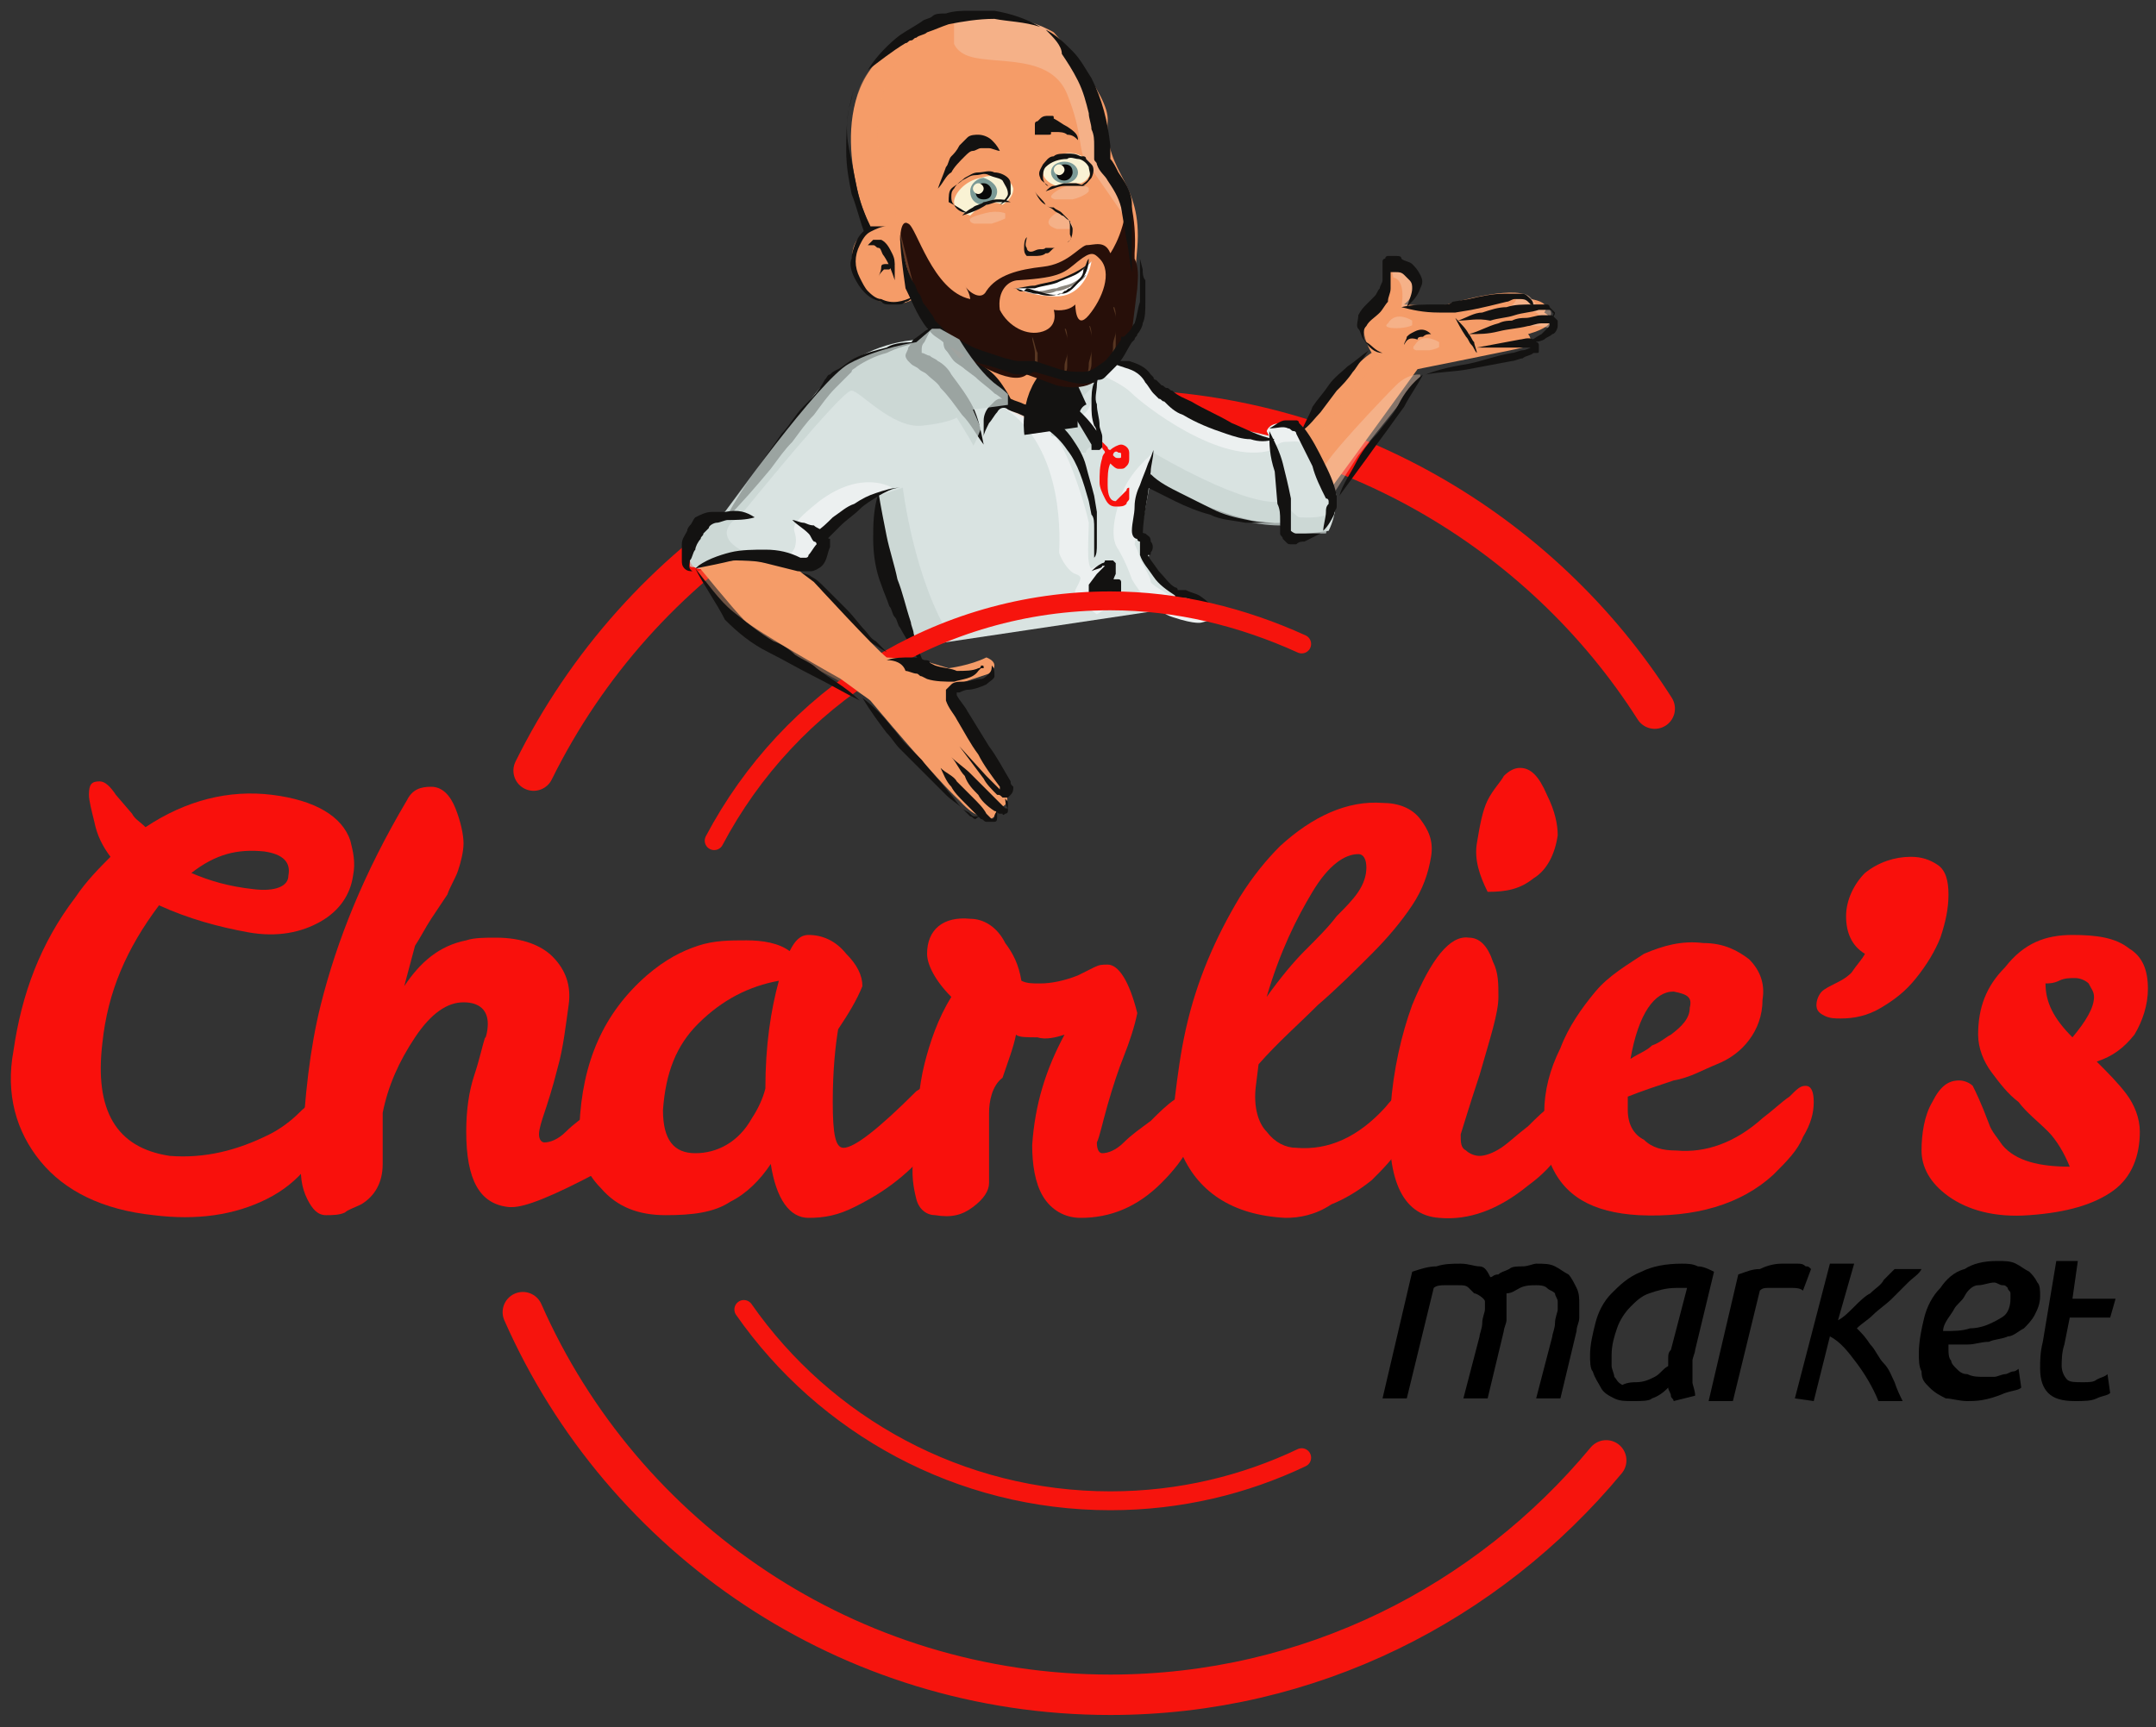 <?xml version="1.0" encoding="utf-8"?>
<!-- Generator: Adobe Illustrator 22.0.1, SVG Export Plug-In . SVG Version: 6.00 Build 0)  -->
<svg version="1.1" id="Calque_1" xmlns="http://www.w3.org/2000/svg" xmlns:xlink="http://www.w3.org/1999/xlink" x="0px" y="0px"
	 viewBox="0 0 80 64.1" style="enable-background:new 0 0 80 64.1;" xml:space="preserve">
<rect x="0" y="0" width="80" height="64.1" fill="#333333" stroke="none"/>
<style type="text/css">
	.st0{fill:none;stroke:#F6140D;stroke-width:1.5;stroke-linecap:round;stroke-miterlimit:10;}
	.st1{fill:#F9100C;}
	.st2{fill:#D9E3E1;}
	.st3{fill:none;}
	.st4{fill:#F59C68;}
	.st5{fill:#ECF0F0;}
	.st6{opacity:0.42;}
	.st7{clip-path:url(#SVGID_2_);fill:#F5CCB5;}
	.st8{clip-path:url(#SVGID_4_);fill:#F5CCB5;}
	.st9{clip-path:url(#SVGID_6_);fill:#F5CCB5;}
	.st10{clip-path:url(#SVGID_8_);fill:#F5CCB5;}
	.st11{clip-path:url(#SVGID_10_);fill:#F5CCB5;}
	.st12{opacity:0.3;}
	.st13{clip-path:url(#SVGID_12_);fill:#F59C68;}
	.st14{clip-path:url(#SVGID_14_);fill:#F59C68;}
	.st15{opacity:0.75;}
	.st16{clip-path:url(#SVGID_16_);fill:#C8D4D2;}
	.st17{clip-path:url(#SVGID_18_);fill:#C8D4D2;}
	.st18{clip-path:url(#SVGID_20_);fill:#C8D4D2;}
	.st19{fill:#131211;}
	.st20{fill:none;stroke:#131211;stroke-width:2;stroke-miterlimit:10;}
	.st21{fill:#F9F2D4;}
	.st22{fill:#270F09;}
	.st23{fill:#7B9A96;}
	.st24{fill:#090808;}
	.st25{fill:#FFFFFF;}
	.st26{fill:#8B867E;}
	.st27{clip-path:url(#SVGID_22_);fill:#F59C68;}
	.st28{clip-path:url(#SVGID_24_);fill:#F59C68;}
	.st29{opacity:0.65;}
	.st30{clip-path:url(#SVGID_26_);fill:#714C2F;}
	.st31{clip-path:url(#SVGID_28_);fill:#714C2F;}
	.st32{clip-path:url(#SVGID_30_);fill:#714C2F;}
	.st33{clip-path:url(#SVGID_32_);fill:#714C2F;}
	.st34{clip-path:url(#SVGID_34_);fill:#F59C68;}
	.st35{clip-path:url(#SVGID_36_);fill:#F59C68;}
	.st36{clip-path:url(#SVGID_38_);fill:#F59C68;}
	.st37{clip-path:url(#SVGID_40_);fill:#F59C68;}
	.st38{clip-path:url(#SVGID_42_);fill:#F5CCB5;}
	.st39{clip-path:url(#SVGID_44_);fill:#F5CCB5;}
	.st40{clip-path:url(#SVGID_46_);fill:#F5CCB5;}
	.st41{clip-path:url(#SVGID_48_);fill:#F5CCB5;}
	.st42{clip-path:url(#SVGID_50_);fill:#C8D4D2;}
	.st43{clip-path:url(#SVGID_52_);fill:#F59C68;}
	.st44{fill:none;stroke:#000000;stroke-width:7;stroke-miterlimit:10;}
	.st45{fill:none;stroke:#000000;stroke-width:7;stroke-linecap:round;stroke-miterlimit:10;}
	.st46{fill:none;stroke:#F6140D;stroke-width:0.7;stroke-linecap:round;stroke-miterlimit:10;}
</style>
<g>
	<path class="st0" d="M19.8,28.6c3.9-7.9,12-13.4,21.4-13.4c8.5,0,16,4.5,20.2,11.1"/>
	<path class="st1" d="M10,42.1c0.4-0.2,0.8-0.5,1.1-0.8s0.6-0.5,0.8-0.5s0.3,0.3,0.2,0.9c-0.1,0.6-0.3,1.2-0.7,1.6
		c-0.4,0.5-0.9,0.9-1.5,1.2c-1.2,0.6-2.6,0.8-4.2,0.6c-1.9-0.2-3.3-0.9-4.2-2s-1.3-2.5-1-4.1c0.3-2.1,1-4,2.3-5.7
		c0.4-0.6,0.9-1.1,1.3-1.5c-0.3-0.4-0.5-0.8-0.6-1.3c-0.1-0.4-0.2-0.8-0.2-1c0-0.4,0.1-0.5,0.4-0.5c0.2,0,0.4,0.2,0.6,0.5l0.6,0.7
		c0.1,0.2,0.3,0.3,0.5,0.5c1.5-1,3.1-1.4,4.7-1.2c1.6,0.2,2.6,0.8,2.9,1.7c0.1,0.4,0.2,0.8,0.1,1.3c-0.1,0.7-0.5,1.3-1.2,1.7
		s-1.6,0.6-2.7,0.4s-2.2-0.5-3.3-1c-1.2,1.6-1.9,3.2-2.1,5.1c-0.3,2.5,0.5,3.9,2.5,4.2C7.6,43,8.8,42.7,10,42.1 M7.1,32.4
		c0.7,0.3,1.4,0.5,2.3,0.6c0.8,0.1,1.3-0.1,1.3-0.5c0.1-0.5-0.2-0.8-0.9-0.9C8.8,31.5,8,31.7,7.1,32.4"/>
	<path class="st1" d="M18.1,38c0-0.5-0.3-0.8-0.9-0.8s-1.2,0.4-1.8,1.3c-0.6,0.9-1,1.8-1.2,2.8c0,0.3,0,0.6,0,1c0,0.3,0,0.6,0,0.9
		c0,0.7-0.3,1.2-0.8,1.5c-0.2,0.1-0.5,0.2-0.6,0.3c-0.2,0.1-0.5,0.1-0.7,0.1c-0.3,0-0.5-0.2-0.7-0.6c-0.2-0.4-0.3-0.9-0.2-1.7
		c0.1-2.1,0.3-3.9,0.7-5.5c0.6-2.4,1.6-4.9,3.2-7.6c0.2-0.4,0.5-0.5,0.9-0.5s0.7,0.3,0.9,0.8c0.2,0.5,0.3,1,0.3,1.3s-0.1,0.7-0.2,1
		c-0.1,0.3-0.3,0.6-0.4,0.9c-0.2,0.3-0.4,0.6-0.6,0.9c-0.2,0.3-0.4,0.7-0.6,1L15,36.6c0.6-0.9,1.3-1.5,2.3-1.7
		c0.3-0.1,0.7-0.1,1.1-0.1c1,0,1.7,0.3,2.1,0.7c0.5,0.5,0.7,1.1,0.6,1.8s-0.2,1.6-0.4,2.3c-0.2,0.8-0.4,1.4-0.5,1.7S20,41.9,20,42.1
		s0.1,0.3,0.2,0.3c0.2,0,0.5-0.1,0.8-0.4c0.3-0.3,0.6-0.5,1-0.8c0.3-0.3,0.6-0.6,0.9-0.8c0.3-0.3,0.5-0.4,0.6-0.4
		c0.2,0,0.3,0.3,0.3,0.7c0,1-0.6,1.9-1.6,2.8c-1.7,0.9-2.7,1.3-3.2,1.3h-0.1c-1.1-0.1-1.6-1-1.6-2.8c0-0.8,0.1-1.5,0.3-2.1
		c0.2-0.6,0.3-1.1,0.4-1.4C18,38.6,18.1,38.3,18.1,38"/>
	<path class="st1" d="M34.6,40.2c0.3,0,0.4,0.3,0.4,1c0,0.3-0.2,0.8-0.5,1.3s-0.7,0.9-1.2,1.3c-0.5,0.4-1,0.7-1.6,1
		s-1.1,0.4-1.7,0.4c-0.7,0-1.2-0.7-1.4-2c-0.4,0.6-0.9,1.1-1.5,1.4c-0.6,0.4-1.4,0.5-2.4,0.5s-1.8-0.3-2.4-1
		c-0.6-0.6-0.9-1.4-0.8-2.3c0.1-2.4,0.9-4.2,2.5-5.6c0.7-0.6,1.3-0.9,1.9-1.1c0.6-0.2,1.2-0.2,1.8-0.2c0.6,0,1.2,0.1,1.6,0.4
		c0.2-0.4,0.4-0.6,0.7-0.6c0.5,0,1,0.2,1.4,0.7c0.4,0.4,0.6,0.8,0.6,1.2c-0.2,0.5-0.5,1-0.9,1.6c-0.1,0.6-0.2,1.5-0.2,2.7
		s0.1,1.7,0.4,1.7c0.4,0,1.3-0.7,2.7-2.1C34.3,40.3,34.5,40.2,34.6,40.2 M24.6,41.2c0,1.1,0.4,1.6,1.2,1.6c0.8,0,1.6-0.4,2.1-1.3
		c0.2-0.3,0.4-0.7,0.5-1.1c0-1.6,0.2-2.9,0.5-4c-1.1,0.2-2.1,0.7-3,1.6C25.1,38.8,24.7,39.8,24.6,41.2"/>
	<path class="st1" d="M36.7,41.3v2.6c0,0.3-0.2,0.6-0.6,0.9c-0.4,0.3-0.8,0.4-1.4,0.3c-0.3,0-0.6-0.2-0.7-0.6
		c-0.1-0.4-0.2-0.9-0.1-1.6c0.1-1.5,0.2-2.6,0.4-3.4c0.2-0.8,0.5-1.7,1-2.5c-0.6-0.6-0.9-1.2-0.9-1.6c0-0.9,0.6-1.4,1.6-1.3
		c0.5,0,1,0.3,1.3,0.9c0.3,0.4,0.5,0.8,0.6,1.4c0.2,0.1,0.4,0.1,0.7,0.1c0.4,0,0.9-0.1,1.4-0.3l0.6-0.3c0.2-0.1,0.3-0.1,0.5-0.1
		c0.4,0,0.8,0.6,1.1,1.8c-0.1,0.5-0.3,1.1-0.5,1.6s-0.4,1.1-0.6,1.8c-0.2,0.7-0.3,1.2-0.4,1.4c0,0.3,0.1,0.4,0.2,0.4
		c0.2,0,0.5-0.1,0.8-0.4c0.3-0.3,0.6-0.5,1-0.8c0.3-0.3,0.6-0.6,0.9-0.8c0.3-0.3,0.5-0.4,0.6-0.4c0.2,0,0.3,0.3,0.3,0.7
		c0,1-0.5,1.9-1.4,2.8c-0.9,0.9-1.9,1.3-3,1.3c-0.6,0-1.1-0.3-1.4-0.8c-0.3-0.5-0.4-1.2-0.4-1.9c0.1-1.5,0.5-2.8,1.2-4.1
		c-0.3,0.1-0.7,0.2-1,0.1c-0.4,0-0.7,0-0.8-0.1c-0.1,0.5-0.3,1-0.5,1.6C36.8,40.3,36.7,40.9,36.7,41.3"/>
	<path class="st1" d="M47.7,45.2c-2-0.1-3.3-1-3.9-2.5c-0.2-0.5-0.3-1.2-0.2-2s0.2-1.6,0.4-2.5c0.4-1.8,1.1-3.4,2-4.9
		c0.5-0.8,1-1.4,1.5-1.9c1.2-1.1,2.5-1.7,3.8-1.6c0.6,0,1.1,0.2,1.4,0.6c0.3,0.4,0.5,0.8,0.4,1.4c-0.1,0.6-0.3,1.2-0.7,1.8
		s-0.9,1.2-1.5,1.8s-1.3,1.3-2,1.9c-0.7,0.7-1.5,1.4-2.2,2.2l-0.1,0.8c-0.1,0.8,0.1,1.4,0.4,1.7c0.3,0.4,0.7,0.6,1.1,0.6
		c1.2,0.1,2.3-0.4,3.3-1.5c0.4-0.5,0.7-0.7,0.9-0.7s0.3,0.3,0.2,0.7c0,0.5-0.2,1-0.5,1.4c-0.3,0.5-0.7,0.9-1.1,1.3
		c-0.5,0.4-1,0.7-1.5,0.9C48.8,45.1,48.2,45.2,47.7,45.2 M49.6,34c0.3-0.3,0.6-0.6,0.8-0.9c0.2-0.3,0.3-0.6,0.3-0.9
		c0-0.3-0.1-0.5-0.3-0.5c-0.5,0-1.1,0.4-1.7,1.4S47.5,35.3,47,37c0.5-0.7,1-1.3,1.4-1.7C48.9,34.8,49.3,34.4,49.6,34"/>
	<path class="st1" d="M53.4,45.2c-1.4-0.1-2-1.5-1.8-4.1c0.1-1.4,0.4-2.7,0.8-3.8c0.7-1.7,1.4-2.6,2.1-2.5c0.4,0,0.7,0.3,0.9,0.9
		c0.2,0.4,0.2,0.8,0.2,1.3c0,0.6-0.3,1.5-0.7,2.9c-0.4,1.2-0.6,1.9-0.7,2.2c0,0.3,0,0.5,0.2,0.6c0.1,0.1,0.3,0.2,0.5,0.2
		s0.5-0.1,0.8-0.3s0.6-0.5,1-0.8c0.3-0.3,0.6-0.6,0.9-0.8c0.3-0.3,0.5-0.4,0.6-0.4c0.2,0,0.3,0.3,0.2,0.7c-0.1,1-0.6,1.9-1.7,2.7
		C55.6,44.9,54.5,45.3,53.4,45.2 M55.2,33.1c-0.3-0.6-0.5-1.2-0.4-1.8c0.1-0.6,0.2-1.2,0.4-1.6s0.5-0.7,0.6-0.9
		c0.2-0.2,0.4-0.3,0.6-0.3c0.4,0,0.7,0.3,1,1c0.3,0.6,0.4,1.1,0.4,1.5c-0.1,0.7-0.4,1.3-0.9,1.6C56.4,33,55.9,33.1,55.2,33.1"/>
	<path class="st1" d="M62.2,42.7c1.1,0.1,2.2-0.3,3.2-1.2c0.4-0.3,0.7-0.6,1-0.8c0.3-0.3,0.4-0.4,0.6-0.4s0.3,0.2,0.3,0.6
		c0,0.4-0.1,0.8-0.4,1.3c-0.2,0.5-0.6,0.9-1.1,1.4c-1.2,1.1-2.9,1.6-5,1.5c-1.7-0.1-2.8-0.7-3.3-2c-0.2-0.4-0.3-1-0.2-1.8
		c0-0.8,0.2-1.6,0.6-2.4c0.3-0.8,0.8-1.5,1.3-2.1s1.2-1,1.8-1.4c0.7-0.3,1.4-0.5,2.2-0.4c0.8,0,1.3,0.3,1.7,0.6
		c0.4,0.4,0.6,0.9,0.5,1.5c0,0.6-0.2,1.1-0.5,1.5s-0.7,0.7-1.2,0.9s-1,0.5-1.6,0.6c-0.6,0.2-1.2,0.4-1.7,0.6v0.5
		c0,0.5,0.2,0.9,0.6,1.1C61.3,42.6,61.7,42.7,62.2,42.7 M62.1,36.8c-0.7,0-1.3,0.8-1.6,2.5c0.3-0.2,0.6-0.3,0.8-0.5
		c0.3-0.1,0.5-0.3,0.7-0.4c0.4-0.3,0.7-0.6,0.7-1C62.8,37,62.6,36.9,62.1,36.8"/>
	<path class="st1" d="M69.2,35.4c-0.5-0.3-0.7-0.8-0.7-1.4c0-0.6,0.3-1.2,0.7-1.6c0.5-0.4,1.1-0.6,1.7-0.6c0.4,0,0.7,0.1,1,0.3
		s0.4,0.6,0.4,1.1s-0.1,1-0.3,1.6c-0.2,0.5-0.5,1-0.9,1.5s-0.8,0.8-1.3,1.1s-1,0.4-1.5,0.4c-0.2,0-0.4,0-0.6-0.1s-0.3-0.2-0.3-0.4
		s0.1-0.4,0.2-0.5s0.3-0.2,0.5-0.3s0.4-0.2,0.6-0.4C68.9,35.8,69.1,35.6,69.2,35.4"/>
	<path class="st1" d="M76.9,34.7c0.9,0,1.6,0.1,2.1,0.5c0.5,0.3,0.7,0.8,0.7,1.5c0,0.6-0.2,1.2-0.5,1.7c-0.4,0.5-0.8,0.8-1.4,1
		c0.4,0.4,0.8,0.8,1.1,1.2c0.3,0.4,0.5,0.9,0.5,1.4c0,0.9-0.3,1.7-1,2.2s-1.7,0.8-3.1,0.9c-1.3,0.1-2.3-0.2-3-0.7s-1-1.1-1-1.7
		s0.1-1.3,0.4-1.8c0.3-0.6,0.6-0.8,1-0.8c0.2,0,0.4,0.1,0.5,0.2c0.1,0.2,0.3,0.6,0.6,1.4c0.1,0.3,0.3,0.5,0.5,0.8
		c0.5,0.6,1.4,0.8,2.5,0.8c-0.2-0.5-0.5-1-0.8-1.3c-0.4-0.4-0.8-0.7-1.1-1.1c-0.4-0.3-0.7-0.7-1-1.1c-0.3-0.4-0.5-0.9-0.5-1.4
		c0-1,0.3-1.8,1-2.5C75.1,35,75.9,34.7,76.9,34.7 M76.9,38.5c0.5-0.6,0.8-1.1,0.8-1.5c0-0.2-0.1-0.3-0.2-0.5
		c-0.1-0.1-0.3-0.2-0.5-0.2s-0.4,0-0.6,0.1s-0.4,0.1-0.5,0.1C75.9,37.2,76.2,37.8,76.9,38.5"/>
	<path d="M57,46.9c0.3,0,0.5,0,0.7,0.1s0.3,0.2,0.5,0.3c0.1,0.1,0.2,0.3,0.3,0.5s0.1,0.4,0.1,0.6c0,0.1,0,0.3,0,0.5
		s-0.1,0.3-0.1,0.5l-0.6,2.5H57l0.6-2.3c0-0.1,0.1-0.3,0.1-0.5s0.1-0.4,0.1-0.5s0-0.2,0-0.3s-0.1-0.2-0.1-0.3
		c-0.1-0.1-0.2-0.1-0.3-0.2c-0.1-0.1-0.3-0.1-0.4-0.1c-0.2,0-0.4,0-0.6,0.1c-0.2,0.1-0.3,0.2-0.5,0.2c0,0.1,0,0.2,0,0.3s0,0.2,0,0.3
		s0,0.3,0,0.4c0,0.1-0.1,0.3-0.1,0.4l-0.6,2.5h-0.9l0.6-2.3c0-0.1,0.1-0.3,0.1-0.5s0.1-0.4,0.1-0.5s0-0.2,0-0.3S54.8,48,54.7,48
		c-0.1-0.1-0.1-0.1-0.2-0.2c-0.1-0.1-0.2-0.1-0.4-0.1s-0.3,0-0.5,0c-0.1,0-0.3,0-0.4,0.1l-1,4.1h-0.9l1.1-4.7
		c0.3-0.1,0.6-0.2,0.9-0.2c0.3-0.1,0.6-0.1,0.9-0.1c0.3,0,0.5,0.1,0.7,0.1s0.3,0.2,0.4,0.4c0.1,0,0.1-0.1,0.3-0.1
		c0.1-0.1,0.2-0.1,0.4-0.2c0.1-0.1,0.3-0.1,0.5-0.1S56.9,46.9,57,46.9"/>
	<path d="M62.1,52c0-0.1-0.1-0.1-0.1-0.2c0-0.1-0.1-0.2-0.1-0.3c-0.1,0.1-0.3,0.3-0.6,0.4C61.2,52,60.9,52,60.6,52
		c-0.3,0-0.5,0-0.7-0.1s-0.4-0.2-0.5-0.4s-0.2-0.3-0.3-0.6C59,50.8,59,50.5,59,50.3c0-0.4,0.1-0.8,0.2-1.2c0.1-0.4,0.3-0.8,0.6-1.1
		s0.6-0.6,1.1-0.8c0.4-0.2,0.9-0.3,1.5-0.3c0.2,0,0.4,0,0.6,0.1c0.2,0,0.4,0.1,0.6,0.2l-0.7,2.9c0,0.1-0.1,0.3-0.1,0.4
		c0,0.1,0,0.3,0,0.4c0,0.1,0,0.3,0,0.4c0,0.1,0.1,0.3,0.1,0.5L62.1,52z M60.7,51.3c0.3,0,0.5-0.1,0.7-0.2c0.2-0.1,0.3-0.3,0.5-0.4
		c0-0.1,0-0.2,0-0.3s0-0.2,0.1-0.3l0.6-2.3c0,0-0.1,0-0.2,0c-0.1,0-0.1,0-0.2,0c-0.4,0-0.7,0.1-1,0.2c-0.3,0.1-0.5,0.3-0.7,0.5
		S60.1,49,60,49.3s-0.2,0.6-0.2,1c0,0.1,0,0.3,0,0.4c0,0.1,0.1,0.3,0.1,0.4c0.1,0.1,0.1,0.2,0.3,0.3C60.4,51.3,60.6,51.3,60.7,51.3"
		/>
	<path d="M66.1,46.9c0.1,0,0.2,0,0.3,0c0.1,0,0.2,0,0.3,0c0.1,0,0.2,0,0.3,0.1c0.1,0,0.1,0,0.2,0.1l-0.3,0.8
		c-0.1-0.1-0.3-0.1-0.4-0.1c-0.2,0-0.3,0-0.5,0c-0.1,0-0.3,0-0.4,0s-0.2,0-0.3,0.1l-1,4.1h-0.9l1.1-4.7c0.3-0.1,0.5-0.2,0.8-0.2
		C65.5,47,65.8,46.9,66.1,46.9"/>
	<path d="M66.6,51.9l1.3-5h0.9L68.2,49c0.2-0.1,0.4-0.3,0.6-0.5s0.4-0.4,0.6-0.5c0.2-0.2,0.4-0.3,0.5-0.5c0.2-0.2,0.3-0.3,0.4-0.4h1
		c-0.1,0.2-0.3,0.3-0.5,0.5s-0.4,0.4-0.6,0.6c-0.2,0.2-0.5,0.4-0.7,0.6c-0.2,0.2-0.4,0.3-0.6,0.5c0.2,0.2,0.3,0.3,0.5,0.6
		c0.2,0.2,0.3,0.5,0.5,0.7s0.3,0.5,0.4,0.7c0.1,0.3,0.2,0.5,0.3,0.7h-0.9c-0.2-0.5-0.5-1-0.8-1.4s-0.6-0.8-1-1L67.3,52L66.6,51.9
		L66.6,51.9z"/>
	<path d="M73,52c-0.3,0-0.6-0.1-0.8-0.1c-0.2-0.1-0.4-0.2-0.6-0.4s-0.3-0.3-0.3-0.6c-0.1-0.2-0.1-0.4-0.1-0.7c0-0.4,0.1-0.9,0.2-1.3
		c0.1-0.4,0.3-0.8,0.6-1.1c0.2-0.3,0.5-0.6,0.9-0.7c0.3-0.2,0.7-0.3,1.2-0.3c0.3,0,0.5,0,0.7,0.1s0.3,0.2,0.5,0.3
		c0.1,0.1,0.2,0.2,0.3,0.4c0.1,0.1,0.1,0.3,0.1,0.5c0,0.3-0.1,0.5-0.2,0.7s-0.3,0.4-0.4,0.5c-0.2,0.1-0.4,0.3-0.6,0.3
		c-0.2,0.1-0.5,0.1-0.7,0.2c-0.3,0-0.5,0.1-0.8,0.1s-0.5,0-0.7,0c0,0.1,0,0.1,0,0.1v0.1c0,0.1,0,0.3,0.1,0.4c0,0.1,0.1,0.2,0.2,0.3
		S72.8,51,73,51c0.2,0.1,0.4,0.1,0.6,0.1c0.1,0,0.2,0,0.4,0c0.1,0,0.3-0.1,0.4-0.1s0.2-0.1,0.3-0.1c0.1,0,0.2-0.1,0.2-0.1l0.1,0.7
		c-0.1,0.1-0.3,0.1-0.6,0.2C73.7,52,73.3,52,73,52 M72.1,49.4c0.4,0,0.7,0,1-0.1c0.3,0,0.6-0.1,0.8-0.2c0.2-0.1,0.4-0.2,0.5-0.3
		s0.2-0.3,0.2-0.6c0-0.1,0-0.1,0-0.2c0-0.1-0.1-0.1-0.1-0.2c-0.1-0.1-0.1-0.1-0.2-0.1s-0.2-0.1-0.3-0.1c-0.2,0-0.4,0.1-0.6,0.1
		s-0.4,0.2-0.5,0.4s-0.3,0.3-0.4,0.5S72.1,49.1,72.1,49.4"/>
	<path d="M77,52c-0.5,0-0.8-0.1-1-0.3s-0.3-0.5-0.3-0.9c0-0.3,0-0.6,0.1-1l0.5-3h0.8l-0.2,1.4h1.6l-0.2,0.7h-1.5l-0.2,1
		c-0.1,0.3-0.1,0.6-0.1,0.8s0.1,0.4,0.2,0.5s0.3,0.1,0.6,0.1c0.2,0,0.4,0,0.5-0.1c0.2-0.1,0.3-0.1,0.4-0.2l0.1,0.7
		c-0.1,0.1-0.3,0.1-0.5,0.2C77.6,52,77.3,52,77,52"/>
	<path class="st2" d="M34,24c0,0-1.7-3.9-1.4-5.7c0,0-1.4,0.6-2,1.6c0,0-0.2,1-0.7,1.1s-1-0.4-2.4-0.3s-1.4,0.4-1.4,0.4
		s-0.4,0.1-0.5-0.3s0.6-1.8,0.8-1.7c0.3,0.1,0.5-0.1,0.5-0.1l3-3.9c0,0,1.3-2.3,4.2-2.5l0.5-0.6l1.1,0.9c0,0,0.1,0.5,1.1,1.2
		c0.9,0.6,0.6,0.9,0.6,0.9l1.6,0.9c0,0-0.2-1.6,0.8-1.8c0.9-0.1,1.5-0.7,1.5-0.7s0.8,0.1,1.4,0.6c0.5,0.5,2.8,1.8,2.8,1.8l1.7,0.4
		c0,0-0.2-0.3,0.2-0.4c0.4-0.1,0.7-0.3,1.2,0.3c0.5,0.7,1,2.3,1,2.3s0,0.7-0.3,1.3c0,0-1.3,0.2-1.4,0.1c-0.1-0.1-0.3-0.4-0.3-0.4
		s-1.4,0.3-4.9-1.6l-0.4,2.1c0,0,0.5,0.5,0.3,0.8c0,0,0.6,1.4,2.1,1.7"/>
	<line class="st3" x1="35.4" y1="25.7" x2="34.2" y2="24.2"/>
	<path class="st4" d="M39.8,14.2c0,0-1,0.8-0.8,1.8l-1.6-0.8c0,0,0.1-0.4-1-1.2c-1-0.8-1.1-1.2-1.1-1.2s1.7,1.1,2.6,1
		C38.9,13.6,39.8,14.2,39.8,14.2"/>
	<path class="st4" d="M48.3,16c0,0,1.6-2.3,2.6-2.9c0,0-0.6-0.9-0.1-1.5s0.8-1.2,0.6-1.6c0,0,0.5-0.3,0.8,0c0.3,0.4,0.5,0.8-0.1,1.3
		c0,0,1.3,0.1,1.6,0s2.8-0.8,3.1-0.2c0,0,0.8,0.1,0.5,0.5c0,0,0.8,0.4-0.6,0.8c0,0,0.3,0.3-0.2,0.5c-0.4,0.1-3.9,0.8-3.9,0.8
		s-2.6,3.6-3.2,4.4L48.3,16z"/>
	<path class="st5" d="M40.8,13.9c0,0,0.8,0.3,1.2,0.7s3.3,2.7,5.2,2.1c0,0,0.2-0.3,0.5-0.3s0.6-0.1,0.8,0.2c0,0-0.2-0.6-0.5-0.8
		c0,0-0.8-0.3-1,0.2l0.1,0.2L45.8,16c0,0-2.3-1.2-2.8-1.6c-0.5-0.4-1.2-1.1-1.7-1L40.8,13.9z"/>
	<path class="st5" d="M42.8,16.8c0,0-0.9,0.7-1.2,1.6s-0.4,1.6-0.1,2c0.3,0.5,0.5,1.1,0.5,1.1s0.6,1.1,1.5,1.4s1.1,0.2,1.1,0.2
		L45,23c0,0-0.5-0.5-0.9-0.6s-1.4-0.7-1.4-0.8c0-0.2-0.4-0.8-0.4-0.9s-0.2-0.5-0.2-0.5L42.8,16.8z"/>
	<path class="st5" d="M40.7,22.8c-0.4-0.3-0.9-0.5-0.8-0.9c0.2-0.4,0.3-0.5,0-0.6s-0.6-0.7-0.6-0.8c0-0.2,0.3-3.9-2.1-5.4
		c0,0,1.6,0.5,2.1,1.3s1,2.5,1.1,3c0,0.5-0.1,1.6,0.1,1.7c0,0,0.9-0.5,0.6,0.1c-0.4,0.6-0.5,0.6-0.5,0.6s0.6-0.4,0.6,0.3
		c0,0,0.2-0.2,0.5,0.1"/>
	<path class="st5" d="M40.6,14.4c0,0-0.1,1.1-0.6,1l0.8,0.9C40.8,16.3,40.5,14.8,40.6,14.4"/>
	<path class="st5" d="M33.1,18.1c0,0-1.1-0.7-2.7,0.5c-1.5,1.2-0.7,0.9-0.9,1.7c-0.3,0.8-1.7,0.3-1.7,0.3l2.1,0.5
		c0,0,0.4-0.2,0.5-0.5c0.2-0.3,0-0.6,0-0.6S32.4,18.3,33.1,18.1"/>
	<g class="st6">
		<g>
			<g>
				<g>
					<defs>
						<rect id="SVGID_1_" x="49.1" y="13.9" width="3.6" height="4.5"/>
					</defs>
					<clipPath id="SVGID_2_">
						<use xlink:href="#SVGID_1_"  style="overflow:visible;"/>
					</clipPath>
					<path class="st7" d="M52.8,13.9c0,0-0.5-0.1-1,0.4s-2.6,2.7-2.7,3.1s0.4,0.9,0.4,0.9l0.9-1.4L52.8,13.9z"/>
				</g>
			</g>
		</g>
	</g>
	<g class="st6">
		<g>
			<g>
				<g>
					<defs>
						<rect id="SVGID_3_" x="51.6" y="9.8" width="1" height="1.6"/>
					</defs>
					<clipPath id="SVGID_4_">
						<use xlink:href="#SVGID_3_"  style="overflow:visible;"/>
					</clipPath>
					<path class="st8" d="M52,11.4c0,0,0.2-1-0.3-1.1l-0.1-0.5c0,0,0.5,0,0.8,0.3c0.2,0.3,0.4,0.6-0.1,1.2L52,11.4z"/>
				</g>
			</g>
		</g>
	</g>
	<g class="st6">
		<g>
			<g>
				<g>
					<defs>
						<rect id="SVGID_5_" x="55.7" y="10.9" width="2" height="1.4"/>
					</defs>
					<clipPath id="SVGID_6_">
						<use xlink:href="#SVGID_5_"  style="overflow:visible;"/>
					</clipPath>
					<path class="st9" d="M55.7,11c0,0,1-0.1,0.3,0.4c0,0,1.3,0.1,1.1,0.4L56,12.1c0,0,1.7-0.1,1.5,0.2c0,0,0.3-0.5,0-0.5
						c0,0,0.3-0.4-0.5-0.5C56.9,11.2,56.7,10.6,55.7,11"/>
				</g>
			</g>
		</g>
	</g>
	<g class="st6">
		<g>
			<g>
				<g>
					<defs>
						<rect id="SVGID_7_" x="51.4" y="11.7" width="1" height="0.5"/>
					</defs>
					<clipPath id="SVGID_8_">
						<use xlink:href="#SVGID_7_"  style="overflow:visible;"/>
					</clipPath>
					<path class="st10" d="M52.4,11.9c0,0-0.6-0.4-0.9,0.1C51.1,12.3,52.8,12.2,52.4,11.9"/>
				</g>
			</g>
		</g>
	</g>
	<g class="st6">
		<g>
			<g>
				<g>
					<defs>
						<rect id="SVGID_9_" x="52.4" y="12.5" width="1" height="0.5"/>
					</defs>
					<clipPath id="SVGID_10_">
						<use xlink:href="#SVGID_9_"  style="overflow:visible;"/>
					</clipPath>
					<path class="st11" d="M53.4,12.7c0,0-0.6-0.4-0.9,0.1C52.1,13.2,53.8,13,53.4,12.7"/>
				</g>
			</g>
		</g>
	</g>
	<g class="st12">
		<g>
			<g>
				<g>
					<defs>
						<rect id="SVGID_11_" x="48.3" y="11.4" width="3.1" height="5.8"/>
					</defs>
					<clipPath id="SVGID_12_">
						<use xlink:href="#SVGID_11_"  style="overflow:visible;"/>
					</clipPath>
					<path class="st13" d="M51.3,11.4c0,0-0.5,0.7-0.1,1.1c0.3,0.5,0.5,0.6-0.1,1S49,16.1,49,16.1l0.2,1L48.3,16c0,0,2-2.6,2.7-3
						C51,13,49.9,12.4,51.3,11.4"/>
				</g>
			</g>
		</g>
	</g>
	<g class="st12">
		<g>
			<g>
				<g>
					<defs>
						<rect id="SVGID_13_" x="35.4" y="12.7" width="4.4" height="3.2"/>
					</defs>
					<clipPath id="SVGID_14_">
						<use xlink:href="#SVGID_13_"  style="overflow:visible;"/>
					</clipPath>
					<path class="st14" d="M39.8,14.2c0,0-1,0.8-0.8,1.8l-1.6-0.8c0,0,0.1-0.4-1-1.2c-1-0.8-1.1-1.2-1.1-1.2s1.7,1.1,2.6,1
						C38.9,13.6,39.8,14.2,39.8,14.2"/>
				</g>
			</g>
		</g>
	</g>
	<g class="st15">
		<g>
			<g>
				<g>
					<defs>
						<rect id="SVGID_15_" x="39" y="13.8" width="1.7" height="3"/>
					</defs>
					<clipPath id="SVGID_16_">
						<use xlink:href="#SVGID_15_"  style="overflow:visible;"/>
					</clipPath>
					<path class="st16" d="M40.6,14.3l-0.9,0.9l1,1.3c0,0-0.5,0.1-0.4,0.4s-0.8-0.7-1.2-0.7s0-1.5,0.8-1.9
						C40.7,13.6,40.7,13.9,40.6,14.3"/>
				</g>
			</g>
		</g>
	</g>
	<g class="st15">
		<g>
			<g>
				<g>
					<defs>
						<rect id="SVGID_17_" x="32.6" y="18.1" width="2.7" height="6"/>
					</defs>
					<clipPath id="SVGID_18_">
						<use xlink:href="#SVGID_17_"  style="overflow:visible;"/>
					</clipPath>
					<path class="st17" d="M33.9,24.1c-0.7-1.2-1.5-4.8-1.3-5.7l0.9-0.3c0,0,0.4,3.4,1.8,5.6"/>
				</g>
			</g>
		</g>
	</g>
	<g class="st15">
		<g>
			<g>
				<g>
					<defs>
						<rect id="SVGID_19_" x="42.5" y="16.8" width="7" height="3"/>
					</defs>
					<clipPath id="SVGID_20_">
						<use xlink:href="#SVGID_19_"  style="overflow:visible;"/>
					</clipPath>
					<path class="st18" d="M42.8,16.8c0,0,3.5,2.1,4.8,1.8c0,0,0.4,0.5,0.6,0.6c0.2,0,1.2,0.1,1.3-0.4l-0.3,1l-1.3,0.1l-0.3-0.3
						l-0.1-0.1c0,0-2.1,0.1-4.8-1.7L42.8,16.8z"/>
				</g>
			</g>
		</g>
	</g>
	<path class="st1" d="M41.7,18.3l0.1-0.1c0-0.1,0.1-0.1,0.1-0.1v0.1c0,0,0,0.2,0,0.3c0,0.1-0.1,0.1-0.1,0.2
		c-0.1,0.1-0.2,0.1-0.4,0.1s-0.3-0.1-0.4-0.3c-0.1-0.2-0.2-0.4-0.2-0.6c0-0.3,0-0.6,0.1-0.9c0-0.1,0.1-0.2,0.1-0.2
		c0-0.1-0.1-0.1-0.1-0.2s0-0.1,0-0.1c0-0.1,0-0.1,0-0.1s0,0,0.1,0.1l0.1,0.1c0,0,0,0.1,0.1,0.1c0.1-0.1,0.3-0.2,0.4-0.2
		c0.1,0,0.3,0.1,0.3,0.3c0,0.1,0,0.1,0,0.2s0,0.2-0.1,0.3c-0.1,0.1-0.1,0.1-0.3,0.1c-0.1,0-0.2-0.1-0.3-0.2
		c-0.1,0.2-0.1,0.5-0.1,0.8c0,0.4,0.1,0.6,0.3,0.6C41.5,18.5,41.6,18.4,41.7,18.3 M41.3,16.9c0.1,0.1,0.1,0.1,0.2,0.1s0.1,0,0.1-0.1
		s0-0.1-0.1-0.1C41.4,16.7,41.3,16.8,41.3,16.9"/>
	<path class="st19" d="M35,12.5c0.2,0.3,0.4,0.4,0.7,0.6c0.3,0.1,0.5,0.3,0.8,0.5s0.5,0.4,0.7,0.7s0.4,0.6,0.4,0.9
		c-0.2-0.2-0.5-0.5-0.7-0.6c-0.2-0.2-0.5-0.4-0.7-0.6l-0.4-0.3c-0.1-0.1-0.3-0.2-0.4-0.3c-0.1-0.1-0.2-0.3-0.3-0.4S35,12.7,35,12.5"
		/>
	<path class="st19" d="M34.6,12.1c-0.1,0.2-0.2,0.4-0.3,0.6c-0.1,0.1-0.1,0.2-0.1,0.3s0,0.1,0,0.1l0,0c0.1,0,0.2,0.1,0.3,0.1
		c0.1,0.1,0.2,0.1,0.3,0.2c0.2,0.1,0.4,0.3,0.5,0.5c0.3,0.4,0.6,0.8,0.8,1.2s0.3,0.9,0.4,1.4c-0.3-0.4-0.5-0.8-0.8-1.1
		c-0.3-0.4-0.5-0.7-0.8-1c-0.1-0.2-0.3-0.3-0.5-0.5c-0.1-0.1-0.2-0.1-0.3-0.2s-0.2-0.1-0.3-0.2l-0.1-0.1c0,0-0.1-0.1-0.1-0.2
		c0-0.1,0.1-0.2,0.1-0.3c0.1-0.1,0.1-0.2,0.2-0.3C34.2,12.4,34.4,12.2,34.6,12.1"/>
	<path class="st19" d="M36.5,16.2c0-0.2,0-0.4,0-0.6c0-0.2,0.1-0.4,0.2-0.5l0.1-0.1c0,0,0,0,0.1-0.1c0,0,0.1-0.1,0.2-0.1
		s0.1,0,0.2,0h0.2c0.2,0.1,0.3,0.1,0.5,0.2c0.4,0.1,0.7,0.3,1,0.5s0.6,0.5,0.8,0.8c0.2,0.3,0.4,0.6,0.5,1s0.2,0.7,0.3,1.1l0.1,0.6
		c0,0.2,0,0.4,0,0.6c0,0.1,0,0.2,0,0.3v0.3c0,0.2,0,0.4-0.1,0.5c0-0.2,0-0.4,0-0.5v-0.3c0-0.1,0-0.2,0-0.3c0-0.2,0-0.4-0.1-0.5
		l-0.1-0.5c-0.2-0.7-0.4-1.4-0.8-1.9c-0.4-0.6-1-1-1.7-1.3c-0.2-0.1-0.3-0.1-0.5-0.2c-0.1-0.1-0.3-0.1-0.4,0.1
		c-0.1,0.1-0.2,0.3-0.3,0.4C36.6,15.9,36.5,16.1,36.5,16.2"/>
	<path class="st20" d="M39,16c0,0-0.2-1.4,0.9-1.9"/>
	<path class="st19" d="M41,13.6c-0.2,0.2-0.3,0.5-0.3,0.7s-0.1,0.5,0,0.7c0,0.3,0.1,0.5,0.1,0.8c0,0.1,0.1,0.3,0.1,0.4s0,0.1,0,0.2
		c0,0,0,0,0,0.1c0,0,0,0,0,0.1l0,0l0,0c0,0,0,0-0.1,0.1h-0.1h-0.1c0,0,0,0-0.1,0c0,0,0,0,0-0.1c0,0,0,0,0-0.1l0,0l-0.6-1l-0.1-0.1
		v-0.1v-0.1c-0.1-0.1-0.1-0.1-0.2-0.1c-0.2,0-0.3,0.1-0.5,0.2c0.1-0.1,0.1-0.2,0.2-0.2s0.2-0.1,0.3-0.1s0.3,0,0.3,0.1l0.1,0.1
		l0.1,0.1l0.1,0.1c0.3,0.3,0.5,0.6,0.7,0.9l0,0l0,0l0,0l0,0l0,0c0,0-0.1,0-0.2,0c0,0,0,0,0,0.1l0,0l0,0l0,0l0,0c0-0.1,0-0.1,0-0.2
		s0-0.3-0.1-0.4c-0.1-0.3-0.1-0.5-0.1-0.8s0-0.6,0.1-0.8C40.7,14,40.8,13.7,41,13.6"/>
	<path class="st19" d="M34.1,12.7c-0.4,0.1-0.8,0.2-1.2,0.4c-0.4,0.1-0.8,0.3-1.1,0.5c-0.1,0.1-0.2,0.1-0.2,0.2
		c-0.1,0.1-0.1,0.1-0.2,0.2c-0.1,0.1-0.1,0.1-0.2,0.2c-0.1,0.1-0.1,0.1-0.2,0.2c-0.3,0.3-0.5,0.6-0.8,1c-0.3,0.3-0.5,0.6-0.8,1
		c-0.3,0.3-0.5,0.6-0.8,1c-0.5,0.6-1.1,1.3-1.7,1.9c0.4-0.8,0.9-1.5,1.4-2.2c0.2-0.3,0.5-0.7,0.7-1c0.3-0.3,0.5-0.7,0.8-1
		s0.6-0.6,0.8-1c0.1-0.1,0.1-0.2,0.2-0.2c0.1-0.1,0.1-0.1,0.3-0.2c0.2-0.1,0.4-0.3,0.6-0.4c0.4-0.2,0.8-0.3,1.2-0.4
		C33.2,12.7,33.7,12.7,34.1,12.7"/>
	<path class="st19" d="M30.2,19.8c0.3-0.2,0.5-0.4,0.7-0.6c0.3-0.2,0.5-0.4,0.8-0.5c0.3-0.2,0.5-0.3,0.8-0.4s0.6-0.2,0.9-0.2
		c-0.3,0-0.6,0.2-0.8,0.3c-0.3,0.2-0.5,0.3-0.7,0.5s-0.5,0.4-0.7,0.6s-0.4,0.4-0.6,0.6L30.2,19.8z"/>
	<path class="st19" d="M32.6,18.3c0.1,0.6,0.2,1.1,0.3,1.6s0.3,1.1,0.4,1.6c0.2,0.5,0.3,1,0.5,1.6c0,0.1,0.1,0.3,0.1,0.4l0.1,0.4
		c0.1,0.3,0.2,0.5,0.3,0.8c-0.2-0.2-0.4-0.4-0.5-0.7c-0.1-0.2-0.3-0.5-0.4-0.7c-0.1-0.1-0.1-0.3-0.2-0.4c-0.1-0.1-0.1-0.3-0.2-0.4
		c-0.1-0.3-0.2-0.5-0.3-0.8c-0.2-0.5-0.3-1.1-0.3-1.7C32.4,19.5,32.4,18.9,32.6,18.3"/>
	<path class="st19" d="M40.5,21.2c0.1-0.1,0.2-0.2,0.4-0.3c0,0,0.1,0,0.1-0.1c0.1,0,0.1,0,0.2,0h0.1l0.1,0.1c0,0,0,0,0,0.1l0,0v0.1
		c0,0,0,0,0,0.1l0,0v0.1c-0.1,0.2-0.1,0.3-0.2,0.5S41,21.9,40.9,22l-0.3-0.4c0.1,0,0.2-0.1,0.3-0.1s0.2-0.1,0.4,0c0,0,0,0,0.1,0h0.1
		c0.1,0,0.1,0.1,0.1,0.1c0,0.1,0,0.1,0,0.2v0.1c0,0.1,0,0.1-0.1,0.2l-0.1,0.1L41.1,22c0.1,0,0.1,0,0.2,0s0.1,0,0.2,0
		c0.1,0,0.2,0.1,0.3,0.1c0.1,0.1,0.1,0.1,0.2,0.2c0,0,0,0.1,0.1,0.1c0,0,0,0.1,0.1,0.1c-0.1-0.1-0.1-0.1-0.2-0.1
		c-0.1,0-0.1-0.1-0.2-0.1c-0.1,0-0.1,0-0.2,0h-0.1h-0.1L41,22.1V22v-0.1l0,0l0,0c0,0,0,0.1,0.1,0.1l0,0l0,0H41
		c-0.1,0-0.1,0.1-0.2,0.1l0,0c-0.1,0.1-0.3,0-0.4-0.1c0-0.1,0-0.2,0-0.3l0.3-0.4c0.1-0.1,0.2-0.2,0.3-0.3l0,0l0,0l0,0l0,0l0,0l0,0
		l0,0l0,0l0,0h-0.1C40.9,21.1,40.7,21.1,40.5,21.2"/>
	<path class="st19" d="M42.8,16.7c0,0.3-0.1,0.6-0.1,0.8l-0.1,0.8c-0.1,0.6-0.2,1.1-0.2,1.7l-0.2-0.3c0.1,0,0.2,0.1,0.3,0.1
		c0.1,0.1,0.2,0.1,0.2,0.3c0.1,0.1,0.1,0.3,0,0.4c0,0.1,0,0.1-0.1,0.1l-0.1,0.1v-0.3c0.1,0.3,0.3,0.5,0.5,0.8
		c0.2,0.2,0.4,0.5,0.6,0.6c0,0,0.1,0,0.1,0.1h0.1h0.1H44c0.2,0.1,0.3,0.1,0.5,0.2c0.3,0.2,0.5,0.4,0.7,0.6c-0.3-0.2-0.5-0.3-0.8-0.4
		c-0.1,0-0.3-0.1-0.4-0.1h-0.1c-0.1,0-0.1,0-0.1,0h-0.1c0,0-0.1,0-0.1-0.1c-0.3-0.2-0.6-0.4-0.8-0.7c-0.2-0.3-0.4-0.5-0.5-0.8
		c0-0.1,0-0.2,0-0.2l0,0v-0.1c0,0,0,0,0-0.1c0,0,0,0,0-0.1l0,0c0,0-0.1,0-0.1-0.1l0,0c-0.1,0-0.2-0.1-0.2-0.3c0-0.3,0.1-0.6,0.1-0.9
		s0.1-0.6,0.2-0.8c0.1-0.3,0.2-0.5,0.3-0.8C42.6,17.2,42.7,17,42.8,16.7"/>
	<path class="st19" d="M41,13.4c0.3,0,0.6,0,0.9,0c0.3,0.1,0.6,0.2,0.8,0.5l0.1,0.1c0,0,0,0.1,0.1,0.1l0.1,0.1l0.1,0.1
		c0.1,0,0.1,0.1,0.2,0.1c0.1,0,0.1,0.1,0.2,0.1c0.2,0.2,0.5,0.3,0.7,0.4c0.5,0.3,1,0.5,1.5,0.8c0.5,0.2,1,0.5,1.6,0.6
		c-0.3,0.1-0.6,0.1-0.9,0c-0.3,0-0.6-0.1-0.9-0.2c-0.6-0.2-1.1-0.4-1.6-0.7c-0.3-0.1-0.5-0.3-0.7-0.5c-0.1,0-0.1-0.1-0.2-0.1
		c-0.1-0.1-0.1-0.1-0.2-0.2c-0.1-0.1-0.2-0.3-0.3-0.4c-0.1-0.2-0.3-0.4-0.6-0.5C41.6,13.6,41.3,13.5,41,13.4"/>
	<path class="st19" d="M42.7,17.6c0.3,0.3,0.7,0.5,1.1,0.7c0.4,0.2,0.8,0.4,1.2,0.6s0.8,0.3,1.3,0.4c0.4,0.1,0.9,0.1,1.3,0.1
		c-0.5,0-0.9,0-1.4,0c-0.5-0.1-0.9-0.1-1.3-0.3c-0.4-0.1-0.9-0.3-1.3-0.5c-0.4-0.2-0.8-0.4-1.2-0.6L42.7,17.6z"/>
	<path class="st19" d="M47.1,16c0.2,0.4,0.4,0.8,0.5,1.2c0.1,0.4,0.2,0.8,0.3,1.3c0,0.2,0,0.4,0,0.7c0,0.1,0,0.2,0,0.3v0.1v0.1
		c0,0,0-0.1,0,0c0,0,0.1,0.1,0.2,0.1c0.1,0,0.2,0,0.3,0c0.2,0,0.4,0,0.6,0c-0.2,0.1-0.4,0.2-0.6,0.3c-0.1,0-0.2,0-0.3,0.1
		c-0.1,0-0.1,0-0.2,0c-0.1,0-0.1,0-0.2-0.1L47.6,20c0-0.1-0.1-0.1-0.1-0.2v-0.2c0-0.1,0-0.2,0-0.3c0-0.2,0-0.4-0.1-0.6l-0.1-1.2
		C47.1,16.9,47.1,16.5,47.1,16"/>
	<path class="st19" d="M47.1,15.9c0.2-0.1,0.4-0.3,0.6-0.3c0.1,0,0.3,0,0.4,0c0,0,0.1,0,0.1,0.1l0.1,0.1c0.1,0.1,0.1,0.1,0.1,0.1
		c0.3,0.4,0.5,0.8,0.7,1.2s0.4,0.8,0.5,1.3c0,0.1,0,0.1,0,0.2v0.1c0,0.1,0,0.1,0,0.1c0,0.1-0.1,0.2-0.1,0.3
		c-0.1,0.2-0.2,0.4-0.4,0.6c0-0.2,0.1-0.5,0.1-0.7c0-0.1,0-0.2,0.1-0.3v-0.1l0,0c0,0,0-0.1-0.1-0.1c-0.2-0.4-0.4-0.8-0.5-1.2
		c-0.2-0.4-0.4-0.8-0.6-1.2c0,0,0-0.1-0.1-0.1s-0.1-0.1-0.2-0.1C47.6,15.8,47.4,15.9,47.1,15.9"/>
	<path class="st19" d="M48.3,16c0.1-0.3,0.3-0.6,0.4-0.9c0.2-0.3,0.4-0.5,0.6-0.8c0.2-0.3,0.5-0.5,0.7-0.7c0.3-0.2,0.5-0.4,0.8-0.6
		c-0.1,0.1-0.2,0.3-0.3,0.4c-0.1,0.1-0.2,0.3-0.3,0.4c-0.2,0.3-0.4,0.5-0.6,0.7L49,15.3C48.8,15.5,48.6,15.8,48.3,16"/>
	<path class="st19" d="M52.8,13.9c-0.2,0.4-0.5,0.8-0.7,1.2c-0.3,0.4-0.5,0.7-0.8,1.1s-0.5,0.7-0.8,1.1l-0.8,1.1
		c0.1-0.4,0.4-0.8,0.6-1.2c0.2-0.4,0.5-0.8,0.8-1.1c0.3-0.4,0.6-0.7,0.8-1.1C52.1,14.6,52.4,14.2,52.8,13.9"/>
	<path class="st19" d="M51.3,13.1c-0.3,0-0.5-0.2-0.7-0.5c-0.1-0.1-0.1-0.3-0.2-0.4s0-0.3,0-0.5c0.1-0.2,0.2-0.3,0.3-0.4
		c0.1-0.1,0.2-0.2,0.3-0.3s0.1-0.2,0.2-0.3c0-0.1,0.1-0.2,0.1-0.3s0-0.2,0-0.3s0-0.1,0-0.2V9.8V9.7c0,0,0-0.1,0.1-0.1
		c0-0.1,0.1-0.1,0.1-0.1h0.1h0.1c0.1,0,0.1,0,0.1,0c0.1,0,0.2,0,0.2,0.1c0.1,0.1,0.3,0.1,0.4,0.2c0.1,0.1,0.2,0.2,0.3,0.4
		s0.1,0.3,0,0.5c-0.1,0.3-0.3,0.5-0.5,0.7c0.1-0.3,0.2-0.5,0.2-0.7c0-0.1,0-0.2-0.1-0.3s-0.1-0.1-0.2-0.2s-0.2-0.1-0.3-0.1
		s-0.1,0-0.2,0h-0.1l0,0l0,0c0,0,0.1,0,0.1-0.1l0,0l0,0c0,0,0,0,0,0.1s0,0.1,0,0.2c0,0.1,0,0.3,0,0.4c0,0.2-0.1,0.3-0.1,0.5
		c-0.1,0.1-0.2,0.3-0.3,0.4c-0.2,0.2-0.4,0.3-0.5,0.5c-0.1,0.1-0.1,0.2-0.1,0.3s0,0.2,0.1,0.3C50.9,12.8,51,13,51.3,13.1"/>
	<path class="st19" d="M52,11.4c0.4-0.1,0.9-0.1,1.3-0.1h0.3c0.1,0,0.2,0,0.3-0.1l0.6-0.1c0.4-0.1,0.9-0.2,1.3-0.2
		c0.1,0,0.2,0,0.3,0s0.1,0,0.2,0s0.1,0,0.2,0c0.1,0,0.2,0.1,0.3,0.2c0.1,0.1,0.1,0.2,0.1,0.3c0-0.1-0.1-0.1-0.1-0.1l-0.1-0.1
		c-0.1-0.1-0.2-0.1-0.3-0.1s-0.1,0-0.1,0h-0.1c-0.1,0-0.2,0.1-0.3,0.1c-0.4,0.1-0.8,0.2-1.3,0.3L54,11.6c-0.1,0-0.2,0-0.3,0
		s-0.2,0-0.3,0C52.8,11.6,52.4,11.5,52,11.4"/>
	<path class="st19" d="M54.1,11.9c0.3-0.1,0.6-0.3,0.9-0.3c0.3-0.1,0.6-0.2,0.9-0.2c0.3-0.1,0.6-0.1,1-0.1c0.1,0,0.2,0,0.3,0h0.1
		c0,0,0,0,0.1,0c0,0,0.1,0,0.1,0.1c0.1,0.1,0.1,0.1,0.2,0.2c0,0.1-0.1,0.2-0.1,0.2c0-0.1,0.1-0.2,0-0.2c0-0.1-0.1-0.1-0.1-0.1
		c-0.1,0-0.1,0-0.2,0c-0.1,0-0.1,0-0.2,0c-0.3,0.1-0.6,0.1-0.9,0.2c-0.3,0.1-0.6,0.1-0.9,0.2C54.8,11.8,54.5,11.9,54.1,11.9"/>
	<path class="st19" d="M54.5,12.4c0.4-0.1,0.7-0.3,1.1-0.4c0.2-0.1,0.4-0.1,0.5-0.1c0.2-0.1,0.4-0.1,0.5-0.1c0.2,0,0.4-0.1,0.6-0.1
		c0.1,0,0.2,0,0.3,0s0.1,0,0.2,0.1l0.1,0.1V12c0,0,0,0,0,0.1s-0.1,0.3-0.2,0.3c-0.1,0.1-0.2,0.1-0.3,0.2c-0.2,0.1-0.4,0.1-0.6,0.1
		c0.2-0.1,0.3-0.2,0.5-0.3c0.1-0.1,0.1-0.1,0.2-0.2c0.1-0.1,0.1-0.1,0.1-0.2l0,0c0,0,0,0-0.1,0s-0.2,0-0.2,0c-0.2,0-0.4,0.1-0.5,0.1
		c-0.4,0.1-0.7,0.1-1.1,0.2C55.2,12.4,54.9,12.4,54.5,12.4"/>
	<path class="st19" d="M54.8,12.9c0.5-0.1,1.1-0.2,1.6-0.3c0.1,0,0.3-0.1,0.5,0c0,0,0.1,0,0.1,0.1c0.1,0,0.1,0.1,0.1,0.1v0.1l0,0
		l0,0c0,0,0,0,0,0.1s0,0.1-0.1,0.1l0,0c0,0,0,0-0.1,0c-0.1,0.1-0.3,0.1-0.4,0.2c-0.1,0-0.3,0.1-0.4,0.1c-0.5,0.1-1.1,0.2-1.6,0.3
		s-1.1,0.1-1.6,0.2c0.5-0.2,1-0.3,1.6-0.4c0.5-0.1,1-0.3,1.6-0.4c0.1,0,0.3-0.1,0.4-0.1c0.1,0,0.3-0.1,0.3-0.1l0,0l0,0l0,0l0,0l0,0
		l0,0l0,0c0,0,0,0-0.1,0s-0.2,0-0.3,0C55.9,12.9,55.3,12.9,54.8,12.9"/>
	<path class="st19" d="M54,11.8c0.2,0.2,0.4,0.4,0.5,0.6c0.1,0.1,0.1,0.2,0.2,0.3c0,0.1,0.1,0.3,0.1,0.4c-0.1-0.1-0.1-0.2-0.2-0.3
		c-0.1-0.1-0.1-0.2-0.2-0.3C54.2,12.2,54.1,12,54,11.8"/>
	<path class="st19" d="M52.1,12.8c0-0.1,0.1-0.2,0.1-0.3c0.1-0.1,0.1-0.1,0.3-0.2c0.2-0.1,0.4-0.1,0.6,0.1c-0.1,0-0.2,0-0.3,0.1
		c-0.1,0-0.2,0-0.2,0.1C52.3,12.5,52.2,12.6,52.1,12.8"/>
	<path class="st4" d="M34.4,11.3c0,0-0.2,0.8,2.8,1.9c3,1.2,3.3,0.8,4,0s0.9-2.7,1-4c0.2-2.5-1.2-2.7-1.1-4.7c0.1-1-2-3.3-2-3.3
		s-2.3-1.5-5.7,0.4c-3,1.7-1.4,6.1-1.4,6.1l0.3,0.8c0,0-1.3,0.5-0.3,2.1c0.7,1.1,1.9,0.6,2,0.4l0.3,0.7L34.4,11.3z"/>
	<path class="st21" d="M36.6,7.6c0.2-0.1,0.4-0.1,0.6,0c0.3-0.2,0.4-0.4,0.4-0.6c-0.1-0.4-0.6-0.6-1.2-0.4c-0.6,0.1-1,0.6-1,0.9
		c0,0.2,0.3,0.4,0.6,0.5C36.2,7.8,36.4,7.6,36.6,7.6"/>
	<path class="st22" d="M35.7,10.5L35.7,10.5C35.6,10.4,35.6,10.4,35.7,10.5"/>
	<path class="st22" d="M42.1,9.6V9.4C42.2,8,41.8,7,41.8,7c0.1,1.4-0.6,2.4-0.6,2.4c-0.2-0.5-0.6-0.3-0.9-0.3
		c-0.3,0.1-0.7,0.7-1.6,0.8c-0.9,0.1-1.7,0.3-2.1,0.9c-0.2,0.4-0.7,0-0.8-0.2c0.2,0.3,0.2,0.5,0.2,0.5c-1.4-0.3-2-2.7-2.3-2.8
		c-0.3-0.2-0.3,0.6-0.3,0.6l0.1,0.5l0.7,2.4l0.2,0.1l1.2,1.4l0.2-0.1c0,0,1.7,1.2,2.3,0.7l1.1,0.4c0,0,1.1,0.3,1.6-0.3l0.4-0.3
		c0,0,0.2-0.5,0.8-1.4l0.2-1.6C42.2,10.5,42.3,10,42.1,9.6 M37.8,10.4c1.6-0.1,1.7-0.3,2.2-0.7s0.6-0.3,0.8-0.1
		c0.5,0.5,0.1,1.5-0.4,2.1c-0.5,0.6-0.5-0.4-0.5-0.4c-0.3,0.3-0.8,0.2-0.8,0.2s0.2,0.6-0.4,0.8c-0.6,0.2-1.3-0.2-1.6-0.8
		C37,10.8,37.4,10.4,37.8,10.4"/>
	<path class="st23" d="M37,7.1c0,0.3-0.3,0.5-0.5,0.5c-0.3,0-0.5-0.2-0.5-0.5s0.3-0.5,0.5-0.5C36.8,6.7,37,6.9,37,7.1"/>
	<path class="st24" d="M36.8,7.1c0,0.2-0.1,0.3-0.3,0.3s-0.3-0.1-0.3-0.3s0.1-0.3,0.3-0.3C36.7,6.8,36.8,7,36.8,7.1"/>
	<path class="st21" d="M36.5,7c0,0.1-0.1,0.2-0.2,0.2c-0.1,0-0.2-0.1-0.2-0.2s0.1-0.2,0.2-0.2S36.5,6.9,36.5,7"/>
	<path class="st21" d="M39.6,6.8c0.2,0,0.3,0,0.5,0c0.3-0.1,0.4-0.4,0.4-0.6c-0.1-0.3-0.5-0.6-1-0.5s-0.9,0.4-0.8,0.7
		c0,0.2,0.2,0.4,0.5,0.5C39.2,6.9,39.4,6.9,39.6,6.8"/>
	<path class="st23" d="M40,6.4c0,0.2-0.2,0.4-0.5,0.4S39,6.6,39,6.4C39,6.1,39.3,6,39.5,6C39.8,6,40,6.2,40,6.4"/>
	<path class="st24" d="M39.8,6.4c0,0.1-0.1,0.3-0.3,0.3s-0.3-0.1-0.3-0.3c0-0.1,0.1-0.3,0.3-0.3S39.8,6.2,39.8,6.4"/>
	<path class="st21" d="M39.5,6.3c0,0.1-0.1,0.2-0.2,0.2c-0.1,0-0.2-0.1-0.2-0.2s0.1-0.2,0.2-0.2C39.4,6.1,39.5,6.2,39.5,6.3"/>
	<path class="st25" d="M37.7,10.7c0,0,0.6,0.3,1.5,0.3c0.8,0,1.2-0.7,1.3-1.3C40.4,9.8,39.6,10.6,37.7,10.7
		C37.8,10.7,37.6,10.7,37.7,10.7"/>
	<path class="st26" d="M38,10.9c0.2,0,0.4,0,0.6-0.1c0.2,0,0.4-0.1,0.6-0.1c0.2-0.1,0.4-0.1,0.6-0.2c0.2-0.1,0.3-0.2,0.5-0.3
		c-0.1,0.2-0.3,0.3-0.5,0.4c-0.2,0.1-0.4,0.2-0.6,0.2c-0.2,0.1-0.4,0.1-0.6,0.1C38.4,10.9,38.2,10.9,38,10.9"/>
	<g>
		<g>
			<g>
				<g>
					<defs>
						<rect id="SVGID_21_" x="35.2" y="3.3" width="3.4" height="1.2"/>
					</defs>
					<clipPath id="SVGID_22_">
						<use xlink:href="#SVGID_21_"  style="overflow:visible;"/>
					</clipPath>
					<path class="st27" d="M35.2,4.5c0.2,0,0.3,0,0.5,0s0.3,0,0.5-0.1c0.3,0,0.6-0.1,0.9-0.2c0.3-0.1,0.6-0.2,0.8-0.3
						c0.1-0.1,0.3-0.2,0.4-0.3c0.1-0.1,0.2-0.2,0.3-0.3C38.5,3.6,38.2,3.8,38,4c-0.3,0.2-0.6,0.3-0.9,0.4c-0.3,0.1-0.6,0.1-0.9,0.1
						C35.8,4.5,35.5,4.5,35.2,4.5"/>
				</g>
			</g>
		</g>
	</g>
	<g>
		<g>
			<g>
				<g>
					<defs>
						<rect id="SVGID_23_" x="35.3" y="3" width="2.7" height="1"/>
					</defs>
					<clipPath id="SVGID_24_">
						<use xlink:href="#SVGID_23_"  style="overflow:visible;"/>
					</clipPath>
					<path class="st28" d="M35.3,4c0.3,0,0.5,0,0.7-0.1c0.2,0,0.5-0.1,0.7-0.1c0.2-0.1,0.5-0.1,0.7-0.3c0.2-0.1,0.4-0.3,0.5-0.5
						c-0.1,0.2-0.3,0.4-0.5,0.6c-0.2,0.1-0.5,0.2-0.7,0.3C36.6,4,36.3,4,36.1,4C35.8,4,35.6,4,35.3,4"/>
				</g>
			</g>
		</g>
	</g>
	<g class="st29">
		<g>
			<g>
				<g>
					<defs>
						<rect id="SVGID_25_" x="38.3" y="12.4" width="0.2" height="1.3"/>
					</defs>
					<clipPath id="SVGID_26_">
						<use xlink:href="#SVGID_25_"  style="overflow:visible;"/>
					</clipPath>
					<path class="st30" d="M38.4,13.6C38.3,13.6,38.4,13.6,38.4,13.6L38.4,13.6c0-0.1,0-0.1,0-0.1c0-0.1,0-0.1,0-0.1
						c0-0.1,0-0.2,0-0.3c0-0.2-0.1-0.4-0.1-0.6c0.1,0.2,0.1,0.4,0.2,0.6c0,0.1,0,0.2,0,0.3s0,0.1,0,0.2v0.1v0.1L38.4,13.6z"/>
				</g>
			</g>
		</g>
	</g>
	<g class="st29">
		<g>
			<g>
				<g>
					<defs>
						<rect id="SVGID_27_" x="41.2" y="11.4" width="0.3" height="1.9"/>
					</defs>
					<clipPath id="SVGID_28_">
						<use xlink:href="#SVGID_27_"  style="overflow:visible;"/>
					</clipPath>
					<path class="st31" d="M41.2,13.3c0.1-0.1,0.1-0.3,0.1-0.5s0.1-0.3,0.1-0.5s0-0.3,0-0.5s0-0.3-0.1-0.5c0,0.2,0.1,0.3,0.1,0.5
						s0,0.3,0,0.5s0,0.3,0,0.5S41.3,13.1,41.2,13.3L41.2,13.3z"/>
				</g>
			</g>
		</g>
	</g>
	<g class="st29">
		<g>
			<g>
				<g>
					<defs>
						<rect id="SVGID_29_" x="39.4" y="12.2" width="0.3" height="1.9"/>
					</defs>
					<clipPath id="SVGID_30_">
						<use xlink:href="#SVGID_29_"  style="overflow:visible;"/>
					</clipPath>
					<path class="st32" d="M39.4,14.1c0.1-0.1,0.1-0.3,0.1-0.5s0.1-0.3,0.1-0.5s0-0.3,0-0.5s0-0.3-0.1-0.5c0,0.2,0.1,0.3,0.1,0.5
						s0,0.3,0,0.5s0,0.3,0,0.5S39.5,13.9,39.4,14.1L39.4,14.1z"/>
				</g>
			</g>
		</g>
	</g>
	<g class="st29">
		<g>
			<g>
				<g>
					<defs>
						<rect id="SVGID_31_" x="40.3" y="12.1" width="0.3" height="1.9"/>
					</defs>
					<clipPath id="SVGID_32_">
						<use xlink:href="#SVGID_31_"  style="overflow:visible;"/>
					</clipPath>
					<path class="st33" d="M40.3,13.9c0.1-0.1,0.1-0.3,0.1-0.4c0-0.1,0.1-0.3,0.1-0.5s0-0.3,0-0.5s0-0.3-0.1-0.5
						c0,0.1,0.1,0.3,0.1,0.5s0,0.3,0,0.5s0,0.3,0,0.5s-0.1,0.3-0.1,0.5L40.3,13.9z"/>
				</g>
			</g>
		</g>
	</g>
	<g class="st12">
		<g>
			<g>
				<g>
					<defs>
						<rect id="SVGID_33_" x="31.6" y="1.5" width="2.4" height="9.7"/>
					</defs>
					<clipPath id="SVGID_34_">
						<use xlink:href="#SVGID_33_"  style="overflow:visible;"/>
					</clipPath>
					<path class="st34" d="M33.7,1.5c0,0-1.6,2.2-1,4.4s0.7,2.7,0.7,2.7L34,11c0,0-0.6,0.3-1.3,0.2S31.4,9.8,31.8,9
						c0,0,0.3-0.4,0.5-0.5l-0.6-2.1c0,0-0.4-2.5,0.5-3.7C33,1.5,33.7,1.5,33.7,1.5"/>
				</g>
			</g>
		</g>
	</g>
	<g class="st12">
		<g>
			<g>
				<g>
					<defs>
						<rect id="SVGID_35_" x="38" y="8.6" width="1.8" height="1.2"/>
					</defs>
					<clipPath id="SVGID_36_">
						<use xlink:href="#SVGID_35_"  style="overflow:visible;"/>
					</clipPath>
					<path class="st35" d="M38,9.2c0,0,1.5-0.3,1.7-0.6c0.1-0.3,0.2,0.2,0,0.5s-1.2,0.6-1.5,0.6C37.9,9.6,38,9.2,38,9.2"/>
				</g>
			</g>
		</g>
	</g>
	<g class="st12">
		<g>
			<g>
				<g>
					<defs>
						<rect id="SVGID_37_" x="34.8" y="5.3" width="2.3" height="1.6"/>
					</defs>
					<clipPath id="SVGID_38_">
						<use xlink:href="#SVGID_37_"  style="overflow:visible;"/>
					</clipPath>
					<path class="st36" d="M34.8,7c0,0,0.8-1,1.6-1s0.8-0.5,0.5-0.6C36.6,5.4,35.6,5,34.8,7"/>
				</g>
			</g>
		</g>
	</g>
	<g class="st12">
		<g>
			<g>
				<g>
					<defs>
						<rect id="SVGID_39_" x="38.5" y="4.7" width="1.6" height="0.6"/>
					</defs>
					<clipPath id="SVGID_40_">
						<use xlink:href="#SVGID_39_"  style="overflow:visible;"/>
					</clipPath>
					<path class="st37" d="M38.8,4.7c0,0-0.3,0.1-0.4,0.3c-0.1,0.2,0.3,0.4,0.6,0.3s0.7-0.3,1-0.1C40,5.2,39.3,4.6,38.8,4.7"/>
				</g>
			</g>
		</g>
	</g>
	<g class="st6">
		<g>
			<g>
				<g>
					<defs>
						<rect id="SVGID_41_" x="35.4" y="0.6" width="6.4" height="7.4"/>
					</defs>
					<clipPath id="SVGID_42_">
						<use xlink:href="#SVGID_41_"  style="overflow:visible;"/>
					</clipPath>
					<path class="st38" d="M35.4,0.8c0,0-0.4,1,0.6,1.3s3-0.1,3.6,1.4S40,5.6,40.3,6s1.4,2,1.4,2s0.1-0.5,0.1-0.8s-0.7-1.3-0.7-1.3
						L41,4.4c0,0-0.8-2.5-2.3-3.4C37.2,0.3,35.4,0.8,35.4,0.8"/>
				</g>
			</g>
		</g>
	</g>
	<g class="st6">
		<g>
			<g>
				<g>
					<defs>
						<rect id="SVGID_43_" x="38.9" y="7.8" width="0.9" height="0.7"/>
					</defs>
					<clipPath id="SVGID_44_">
						<use xlink:href="#SVGID_43_"  style="overflow:visible;"/>
					</clipPath>
					<path class="st39" d="M39.2,7.9c0,0-0.5,0.3-0.2,0.5s0.9,0.2,0.8,0C39.7,8.1,39.3,7.8,39.2,7.9"/>
				</g>
			</g>
		</g>
	</g>
	<g class="st6">
		<g>
			<g>
				<g>
					<defs>
						<rect id="SVGID_45_" x="35.9" y="7.8" width="1.4" height="0.5"/>
					</defs>
					<clipPath id="SVGID_46_">
						<use xlink:href="#SVGID_45_"  style="overflow:visible;"/>
					</clipPath>
					<path class="st40" d="M37.4,8c0-0.1-0.4-0.2-0.8-0.1C36.2,8,35.9,8.1,36,8.2c0,0.1,0.4,0.2,0.8,0.1C37.1,8.2,37.4,8.1,37.4,8"
						/>
				</g>
			</g>
		</g>
	</g>
	<g class="st6">
		<g>
			<g>
				<g>
					<defs>
						<rect id="SVGID_47_" x="39" y="6.9" width="1.4" height="0.5"/>
					</defs>
					<clipPath id="SVGID_48_">
						<use xlink:href="#SVGID_47_"  style="overflow:visible;"/>
					</clipPath>
					<path class="st41" d="M40.4,7c0-0.1-0.4-0.2-0.8-0.1C39.3,7,39,7.2,39,7.3s0.4,0.2,0.8,0.1C40.2,7.3,40.5,7.1,40.4,7"/>
				</g>
			</g>
		</g>
	</g>
	<path class="st19" d="M32.1,8.7c-0.2-0.5-0.3-1-0.5-1.5c-0.1-0.5-0.2-1-0.2-1.6c0-0.5,0-1,0.1-1.6c0.1-0.3,0.1-0.5,0.2-0.7
		s0.2-0.5,0.3-0.7c-0.1,0.2-0.2,0.5-0.3,0.7c-0.1,0.2-0.1,0.5-0.2,0.7c-0.1,0.5-0.1,1,0,1.5s0.2,1,0.3,1.5c0.1,0.5,0.3,1,0.5,1.4
		L32.1,8.7z"/>
	<path class="st19" d="M38.6,1c-0.6-0.2-1.2-0.2-1.7-0.3c-0.6,0-1.2,0.1-1.7,0.2c-0.3,0.1-0.5,0.2-0.8,0.3c-0.1,0.1-0.3,0.1-0.4,0.2
		c-0.1,0-0.1,0.1-0.2,0.1c-0.1,0-0.1,0.1-0.2,0.1c-0.5,0.3-1,0.7-1.4,1c0.3-0.5,0.8-1,1.2-1.3c0.3-0.2,0.5-0.3,0.8-0.5
		c0.1-0.1,0.3-0.1,0.4-0.2c0.1-0.1,0.3-0.1,0.5-0.1c0.3-0.1,0.6-0.1,0.9-0.1c0.3,0,0.6,0,0.9,0C37.5,0.5,38.1,0.7,38.6,1"/>
	<path class="st19" d="M38.1,8.8c0,0.1-0.1,0.3,0,0.4c0,0.1,0.1,0.2,0.3,0.1s0.3,0,0.4-0.1H39c0.1,0,0.1,0,0.2,0
		c-0.1,0-0.1,0-0.2,0.1s-0.1,0.1-0.2,0.1c-0.1,0.1-0.3,0.1-0.4,0.1c-0.1,0-0.2,0-0.3,0C38,9.4,38,9.3,38,9.2C38,9.1,38,8.9,38.1,8.8
		"/>
	<path class="st19" d="M39.6,9c0.2-0.1,0.2-0.4,0.2-0.5s-0.1-0.2-0.1-0.3C39.5,8.1,39.5,8,39.4,8c-0.1-0.1-0.2-0.1-0.3-0.2
		s-0.2-0.1-0.3-0.2c-0.2-0.1-0.3-0.3-0.4-0.5c0.1,0.2,0.3,0.3,0.4,0.5c0.1,0.1,0.2,0.1,0.3,0.1c0.1,0.1,0.2,0.1,0.3,0.2
		s0.2,0.2,0.2,0.2c0.1,0.1,0.1,0.2,0.1,0.3s0,0.2,0,0.3C39.8,8.9,39.7,8.9,39.6,9"/>
	<path class="st19" d="M32.9,8.4c-0.2,0-0.4,0.1-0.6,0.2c-0.2,0.1-0.3,0.3-0.4,0.5c-0.2,0.4-0.2,0.8,0,1.2c0.1,0.2,0.2,0.4,0.3,0.5
		c0.1,0.1,0.3,0.3,0.5,0.3c0.4,0.2,0.8,0.1,1.2-0.1c-0.1,0.1-0.2,0.2-0.3,0.2c-0.1,0.1-0.2,0.1-0.3,0.1s-0.2,0-0.3,0s-0.2,0-0.3-0.1
		c-0.5-0.1-0.8-0.5-1-0.9c-0.1-0.2-0.2-0.5-0.1-0.7c0-0.2,0.1-0.5,0.2-0.7s0.3-0.4,0.5-0.5C32.4,8.4,32.7,8.4,32.9,8.4"/>
	<path class="st19" d="M35.7,8c0.1-0.1,0.2-0.2,0.4-0.3c0.1-0.1,0.3-0.1,0.4-0.2c0.1,0,0.3-0.1,0.5-0.1s0.3,0,0.5,0.1
		c-0.2,0-0.3,0-0.5,0c-0.1,0-0.3,0.1-0.4,0.1C36.3,7.8,36,7.9,35.7,8"/>
	<path class="st19" d="M35.9,7.9c-0.2,0-0.4-0.1-0.5-0.3c-0.1-0.1-0.1-0.2-0.1-0.3c0-0.1,0-0.2,0.1-0.3c0.1-0.2,0.3-0.3,0.4-0.4
		c0.2-0.1,0.3-0.2,0.5-0.2s0.4-0.1,0.6,0c0.2,0,0.4,0.1,0.5,0.2s0.1,0.2,0.1,0.3c0,0.1,0,0.2,0,0.3c-0.1,0.2-0.2,0.3-0.4,0.4
		c0.1-0.1,0.3-0.3,0.3-0.4c0-0.2-0.1-0.3-0.2-0.5c-0.1-0.1-0.3-0.1-0.5-0.2s-0.3,0-0.5,0s-0.3,0.1-0.5,0.2c-0.1,0.1-0.3,0.2-0.4,0.3
		c-0.1,0.1-0.1,0.3-0.1,0.5C35.6,7.7,35.7,7.8,35.9,7.9"/>
	<path class="st19" d="M38.8,1.1c0.4,0.2,0.7,0.5,1,0.8s0.5,0.7,0.7,1c0.4,0.8,0.6,1.6,0.7,2.5c0,0.1,0,0.2,0,0.3v0.1l0,0l0,0v0.1
		c0.1,0.1,0.2,0.3,0.3,0.5C41.7,6.7,42,7.1,42,7.6c0,0.1,0,0.1,0,0.2V8c0,0.1,0,0.2,0,0.3v0.6c0,0.4,0,0.8,0,1.2
		c-0.1-0.4-0.1-0.8-0.2-1.2l-0.2-1.2c-0.1-0.4-0.3-0.7-0.5-1c-0.1-0.2-0.3-0.3-0.4-0.6c0-0.1-0.1-0.1-0.1-0.2c0,0,0,0,0-0.1v0V5.7
		c0-0.1,0-0.2,0-0.3c0-0.2,0-0.4-0.1-0.6c0-0.2-0.1-0.4-0.1-0.6C40.3,3.8,40.2,3.4,40,3s-0.4-0.7-0.6-1C39.4,1.7,39.1,1.4,38.8,1.1"
		/>
	<path class="st19" d="M34.8,7c0.1-0.3,0.2-0.5,0.3-0.8c0.1-0.1,0.1-0.3,0.2-0.4c0.1-0.1,0.2-0.2,0.3-0.4c0.1-0.1,0.2-0.2,0.3-0.3
		C36,5,36.2,5,36.3,5c0.2,0,0.4,0.1,0.5,0.2s0.2,0.2,0.3,0.4l0,0c-0.1,0-0.3-0.1-0.4-0.1c-0.1,0-0.2,0-0.3,0s-0.2,0.1-0.3,0.1
		s-0.2,0.1-0.3,0.2c-0.2,0.2-0.4,0.4-0.5,0.6C35.1,6.5,35,6.8,34.8,7L34.8,7z"/>
	<path class="st19" d="M40,5.2C39.9,5.1,39.8,5,39.6,5c-0.1-0.1-0.3-0.1-0.4-0.1h-0.1H39C39,5,39,5,38.9,5h-0.1h-0.1h-0.1h-0.1h-0.1
		c0-0.1,0-0.1,0-0.2V4.7V4.6c0-0.1,0.1-0.1,0.1-0.1l0.1-0.1c0.1-0.1,0.2-0.1,0.3-0.1s0.1,0,0.1,0c0.1,0,0.1,0,0.1,0.1
		c0.2,0.1,0.3,0.2,0.5,0.3C39.9,4.9,40,5,40,5.2L40,5.2z"/>
	<path class="st19" d="M33.2,10.4c-0.1-0.3-0.2-0.6-0.4-0.9c-0.1-0.1-0.1-0.3-0.2-0.3c-0.1,0-0.1-0.1-0.2-0.1c-0.1,0-0.1,0-0.2,0
		C32.3,9,32.3,9,32.4,8.9c0.1,0,0.2,0,0.3,0C32.9,9,33,9.2,33.1,9.4s0.1,0.3,0.1,0.5C33.2,10,33.2,10.2,33.2,10.4"/>
	<path class="st19" d="M33,10C33.1,10,33.1,10,33,10C33,9.9,33,9.9,33,10C33,9.9,33,9.9,33,10c-0.1,0-0.2,0-0.2,0
		c-0.1,0.1-0.2,0.2-0.2,0.3c0-0.1,0.1-0.2,0.1-0.4c0-0.1,0.1-0.1,0.2-0.1H33h0.1c0,0,0,0,0.1,0L33,10z"/>
	<path class="st19" d="M33.4,8.7c0.1,0.6,0.2,1.3,0.5,1.8c0.1,0.1,0.1,0.3,0.2,0.4c0.1,0.1,0.1,0.3,0.2,0.4c0.1,0.1,0.2,0.3,0.3,0.4
		l0.1,0.2c0.1,0.1,0.1,0.1,0.2,0.2c0.1,0.1,0.2,0.2,0.3,0.3l0.2,0.1l0.2,0.1c0.3,0.2,0.5,0.3,0.8,0.4c0.3,0.1,0.6,0.2,0.9,0.3
		c0.1,0,0.3,0.1,0.5,0.1c0.1,0,0.1,0,0.2,0c0.1,0,0.1,0,0.2,0h0.1h0.1c0.3,0.1,0.6,0.2,0.9,0.3c0.3,0.1,0.6,0.1,0.9,0.1
		c0.3,0,0.5-0.2,0.8-0.4c0.2-0.2,0.4-0.5,0.6-0.8v-0.1l0,0c0,0,0,0,0.1,0c0,0,0,0,0.1-0.1l0.1-0.1c0.1-0.1,0.1-0.2,0.2-0.3
		c0.1-0.3,0.1-0.5,0.2-0.8c0-0.3,0-0.6,0-0.8c0-0.3,0-0.6,0-0.8l0.1,0.4c0,0.1,0,0.3,0.1,0.4c0,0.3,0,0.6,0,0.8c0,0.3,0,0.6-0.1,0.8
		c0,0.1-0.1,0.3-0.2,0.4c0,0.1-0.1,0.1-0.1,0.2L42,12.7l-0.1,0.1l0.1-0.1c-0.2,0.3-0.3,0.6-0.6,0.9c-0.1,0.1-0.3,0.3-0.4,0.4
		c-0.1,0.1-0.2,0.1-0.3,0.1l-0.1,0.1c-0.1,0-0.1,0-0.1,0c-0.4,0.1-0.7,0-1.1-0.1c-0.3-0.1-0.7-0.2-1-0.3h0.1c-0.1,0-0.2,0-0.3,0.1
		c-0.1,0-0.2,0-0.3,0c-0.2,0-0.3,0-0.5-0.1c-0.3-0.1-0.6-0.2-1-0.3c-0.3-0.1-0.6-0.3-0.9-0.5l-0.2-0.1L35,12.7
		c-0.1-0.1-0.3-0.2-0.4-0.3c-0.5-0.5-0.7-1.1-1-1.7C33.5,10,33.4,9.3,33.4,8.7"/>
	<path class="st19" d="M37.6,10.7c0.3,0,0.5-0.1,0.8-0.1c0.3-0.1,0.5-0.1,0.8-0.2c0.3-0.1,0.5-0.2,0.7-0.3s0.5-0.3,0.6-0.4
		c-0.2,0.2-0.4,0.4-0.6,0.5c-0.2,0.1-0.5,0.2-0.7,0.3c-0.3,0.1-0.5,0.1-0.8,0.2C38.2,10.7,37.9,10.7,37.6,10.7"/>
	<path class="st19" d="M37.7,10.7c0.3,0.1,0.6,0.2,0.8,0.2c0.3,0.1,0.6,0.1,0.8,0c0.1,0,0.1,0,0.2-0.1c0.1,0,0.1-0.1,0.2-0.1
		c0.1-0.1,0.2-0.2,0.3-0.3s0.2-0.2,0.2-0.4c0.1-0.1,0.1-0.3,0.2-0.4c0,0.3-0.1,0.6-0.3,0.8s-0.4,0.5-0.7,0.5c-0.3,0.1-0.6,0-0.9-0.1
		c-0.1,0-0.3-0.1-0.4-0.1C37.9,10.9,37.8,10.8,37.7,10.7"/>
	<path class="st19" d="M38.8,7.1C38.9,7,39,6.9,39.1,6.9s0.3-0.1,0.4-0.1c0.1,0,0.3,0,0.4,0c0.1,0,0.3,0.1,0.4,0.1
		c-0.1,0-0.3,0-0.4,0s-0.3,0-0.4,0C39.3,6.9,39.1,7,38.8,7.1"/>
	<path class="st19" d="M38.9,6.9c-0.1-0.1-0.3-0.2-0.3-0.3c-0.1-0.2,0-0.3,0.1-0.5c0.1-0.1,0.2-0.3,0.4-0.3c0.1-0.1,0.3-0.1,0.5-0.1
		s0.3,0,0.5,0.1h0.1c0,0,0.1,0,0.1,0.1L40.4,6l0.1,0.1c0.1,0.1,0.1,0.3,0,0.5c-0.1,0.1-0.2,0.3-0.4,0.3c0.1-0.1,0.3-0.2,0.3-0.3
		c0.1-0.1,0-0.3,0-0.4C40.3,6,40.1,5.9,40,5.9s-0.3-0.1-0.4,0c-0.3,0-0.6,0.1-0.8,0.3c-0.1,0.1-0.1,0.3-0.1,0.4
		C38.7,6.7,38.8,6.9,38.9,6.9"/>
	<g class="st15">
		<g>
			<g>
				<g>
					<defs>
						<rect id="SVGID_49_" x="25.6" y="12.2" width="11.8" height="8.9"/>
					</defs>
					<clipPath id="SVGID_50_">
						<use xlink:href="#SVGID_49_"  style="overflow:visible;"/>
					</clipPath>
					<path class="st42" d="M27.9,20.6c0,0-1.8-0.6-0.4-1.5c0,0,3.8-4.7,4.1-4.6c0.3,0,1.5,1.4,2.6,1.3c1-0.1,1.3-0.3,1.3-0.3
						s0.5,0.8,0.6,1c0,0.2,0.3-0.6,0.3-0.6l-0.3-0.7l1.5-0.2c0,0,0.1-0.2-0.6-0.7c-0.7-0.5-1.4-1.7-1.4-1.7l-0.9-0.5L34,12.7
						c0,0-1.4,0.2-2.5,0.8c-1.1,0.6-4.6,5.5-4.6,5.5s-1,0.1-1.2,0.9c-0.2,0.9-0.3,1.3,0.2,1.1C26.5,20.9,27.9,20.6,27.9,20.6"/>
				</g>
			</g>
		</g>
	</g>
	<g class="st12">
		<g>
			<g>
				<g>
					<defs>
						<rect id="SVGID_51_" x="25.9" y="20.7" width="11.1" height="9.8"/>
					</defs>
					<clipPath id="SVGID_52_">
						<use xlink:href="#SVGID_51_"  style="overflow:visible;"/>
					</clipPath>
					<path class="st43" d="M29.8,21.3c0,0-2.3-0.2-2.6,0.3c-0.2,0.6,2.5,2.1,2.5,2.1s2.1,1.2,3,2.2c0.9,1,2.8,2.7,3,2.9
						c0.3,0.2,1.2,1.1,1.2,1.1s0,0.5-0.2,0.4s-0.3-0.2-0.3-0.2s0,0.2-0.5-0.1c-0.6-0.4-3.7-4.1-3.7-4.1L31,25.2c0,0-2.9-1.5-3.6-2.2
						s-1.5-1.8-1.5-1.8s1.2-0.5,2.3-0.5C29.3,20.7,29.8,21.3,29.8,21.3"/>
				</g>
			</g>
		</g>
	</g>
	<path class="st19" d="M28,19.2c-0.3,0.1-0.7,0.1-1,0.1c-0.1,0-0.3,0.1-0.4,0.1s-0.3,0.1-0.3,0.2c0,0,0,0-0.1,0.1c0,0,0,0-0.1,0.1
		c0,0.1-0.1,0.1-0.1,0.2c-0.1,0.1-0.2,0.3-0.2,0.4c-0.1,0.1-0.1,0.3-0.2,0.4c0,0.1-0.1,0.3,0.1,0.4c-0.1,0-0.2,0-0.3-0.1
		c-0.1-0.1-0.1-0.2-0.1-0.3c0-0.2,0-0.4,0-0.6s0.1-0.3,0.2-0.5c0-0.1,0.1-0.2,0.1-0.2c0.1-0.1,0.1-0.2,0.2-0.3
		c0.2-0.1,0.4-0.2,0.6-0.2s0.4,0,0.5,0C27.4,18.9,27.7,19,28,19.2"/>
	<path class="st44" d="M19.6,29.1"/>
	<path class="st45" d="M19.4,48.6"/>
	<path class="st0" d="M59.6,54.2c-4.4,5.3-11,8.7-18.4,8.7c-9.7,0-18.1-5.8-21.8-14.2"/>
	<path class="st45" d="M61.4,26.4"/>
	<path class="st46" d="M48.3,54.1c-2.1,1-4.5,1.6-7.1,1.6c-5.6,0-10.6-2.8-13.6-7.1"/>
	<path class="st46" d="M26.5,31.2c2.8-5.3,8.3-8.9,14.7-8.9c2.5,0,4.9,0.6,7.1,1.6"/>
	<path class="st19" d="M29.6,21.2c0.2,0.1,0.4,0.1,0.5,0.2c0.2,0.1,0.3,0.2,0.5,0.4l0.8,0.8c0.3,0.3,0.5,0.6,0.7,0.8
		c0.1,0.1,0.2,0.3,0.4,0.4c0.1,0.1,0.3,0.3,0.4,0.4c-0.2-0.1-0.3-0.2-0.5-0.3c-0.2-0.1-0.3-0.2-0.5-0.4c-0.3-0.3-0.6-0.5-0.8-0.8
		c-0.3-0.3-0.5-0.6-0.7-0.9C30.1,21.7,29.9,21.4,29.6,21.2"/>
	<path class="st19" d="M25.8,21.1c0.4,0.5,0.9,1.2,1.4,1.6s1,0.8,1.5,1.1c0.3,0.1,0.6,0.3,0.8,0.5c0.3,0.2,0.6,0.3,0.8,0.5
		c0.5,0.4,1.1,0.7,1.6,1.2c-0.6-0.3-1.1-0.6-1.7-0.9s-1.1-0.6-1.7-0.9s-1.1-0.7-1.6-1.2C26.6,22.4,26.1,21.7,25.8,21.1"/>
	<path class="st4" d="M29.4,21l0.8,0.6c0,0,2.3,2.5,2.7,2.8l1.3,0.1l1,0.3c0,0,0.8-0.1,1.4-0.4c0,0,0.6,0.2,0.1,0.6l-1.2,0.4
		c0,0-0.3,0.1-0.1,0.4s1.6,2.5,1.6,2.5s0.5,0.8,0.3,1.1c0,0,0.3,0.5-0.3,0.6c0,0-0.1,0.7-0.5,0.2c0,0-0.2,0.3-0.9-0.5
		C34.8,29,32.3,26,32.3,26l-1.1-0.8c0,0-3.2-1.8-3.6-2.2c-0.4-0.4-1.7-2-1.7-2s0-0.1,1.4-0.2C28.6,20.8,29.4,21,29.4,21"/>
	<path class="st19" d="M32.9,24.5c0.3-0.1,0.6-0.1,0.9-0.1c0.2,0,0.3,0,0.5,0.1c0.1,0,0.2,0,0.2,0.1l0.2,0.1
		c0.3,0.1,0.6,0.1,0.8,0.2c0.3,0,0.6,0,0.8-0.1l0,0c0.1,0,0.1-0.1,0.1-0.1c0.1,0,0.1,0,0.1,0.1h-0.1l-0.1,0.1l0,0
		c-0.2,0.3-0.6,0.3-0.9,0.4c-0.3,0-0.7,0-1-0.1l-0.2-0.1c-0.1,0-0.1-0.1-0.2-0.1c-0.1,0-0.3-0.1-0.4-0.1
		C33.5,24.6,33.2,24.5,32.9,24.5"/>
	<path class="st19" d="M36.8,24.7c0.1,0.1,0.1,0.2,0.1,0.4c0,0.1-0.2,0.2-0.3,0.3c-0.2,0.1-0.5,0.2-0.7,0.2c-0.1,0-0.3,0.1-0.3,0.1
		s0,0-0.1,0l0,0l0,0l0,0c0,0,0,0,0,0.1c0.1,0.2,0.3,0.4,0.4,0.6l0.8,1.3c0.3,0.4,0.5,0.8,0.8,1.3l0,0l0,0c0,0.1,0,0.1,0.1,0.2
		c0,0.1,0,0.2-0.1,0.3l-0.1,0.1c0,0,0,0-0.1,0l0,0l0,0l0,0c0,0,0,0-0.1,0l0,0c-0.1-0.1-0.1-0.1-0.2-0.1c-0.2-0.2-0.4-0.4-0.5-0.6
		c-0.3-0.4-0.6-0.8-0.9-1.2l1,1.1c0.2,0.2,0.4,0.4,0.5,0.5l0.1,0.1l0,0l0,0l0,0l0,0l0,0h-0.1l0,0v-0.2l0,0c-0.3-0.4-0.6-0.8-0.8-1.2
		c-0.3-0.4-0.5-0.8-0.8-1.3c-0.1-0.2-0.3-0.4-0.4-0.7v-0.1c0-0.1,0-0.1,0-0.2v-0.1c0,0,0,0,0.1-0.1l0.1-0.1c0.1-0.1,0.3-0.1,0.4-0.1
		c0.3,0,0.5-0.1,0.7-0.1c0.1,0,0.2-0.1,0.3-0.2C36.8,24.9,36.8,24.8,36.8,24.7"/>
	<path class="st19" d="M37.3,29.6c0,0.1,0.1,0.1,0.1,0.2s0,0.2,0,0.3c0,0.1-0.1,0.1-0.1,0.1s-0.1,0.1-0.1,0h-0.1
		c-0.1,0-0.1-0.1-0.2-0.1c-0.3-0.2-0.5-0.4-0.6-0.6c-0.2-0.2-0.4-0.4-0.5-0.7c-0.2-0.2-0.3-0.5-0.5-0.7c0.2,0.2,0.5,0.4,0.7,0.6
		s0.4,0.4,0.6,0.6c0.2,0.2,0.4,0.4,0.6,0.6c0.1,0.1,0.1,0.1,0.1,0.1l0,0l0,0l0,0l0,0l0,0c0,0,0,0,0.1,0
		C37.3,29.9,37.3,29.7,37.3,29.6"/>
	<path class="st19" d="M37,30.1c0,0.1,0,0.1,0,0.2s0,0.2-0.1,0.2s-0.1,0-0.2,0l0,0l0,0h-0.1c-0.1,0-0.1-0.1-0.2-0.1
		c-0.2-0.2-0.4-0.4-0.6-0.6c-0.2-0.2-0.4-0.4-0.5-0.6c-0.2-0.2-0.3-0.5-0.4-0.7c0.2,0.2,0.5,0.3,0.6,0.5c0.2,0.2,0.4,0.4,0.6,0.6
		c0.2,0.2,0.4,0.4,0.5,0.6c0.1,0.1,0.2,0.2,0.2,0.2s0.1,0,0.1-0.1C36.9,30.2,37,30.1,37,30.1"/>
	<path class="st19" d="M36.4,30.2c0,0.1-0.1,0.1-0.2,0.1c-0.1,0-0.1,0-0.2-0.1c-0.1-0.1-0.2-0.1-0.3-0.2c-0.2-0.2-0.4-0.3-0.6-0.5
		c-0.4-0.4-0.7-0.7-1.1-1.1c-0.1-0.1-0.2-0.2-0.3-0.3c-0.1-0.1-0.2-0.2-0.3-0.3c-0.2-0.2-0.3-0.4-0.5-0.6c-0.3-0.4-0.6-0.8-0.9-1.3
		c0.4,0.3,0.8,0.7,1.1,1.1c0.2,0.2,0.3,0.4,0.5,0.6c0.1,0.1,0.2,0.2,0.3,0.3c0.1,0.1,0.2,0.2,0.3,0.3c0.3,0.4,0.7,0.8,1,1.2
		c0.2,0.2,0.3,0.4,0.5,0.6c0.1,0.1,0.2,0.2,0.3,0.3c0.1,0,0.1,0.1,0.2,0.1C36.3,30.3,36.4,30.3,36.4,30.2"/>
	<path class="st19" d="M25.8,21.1c0.3-0.3,0.9-0.5,1.3-0.6s0.9-0.1,1.3-0.1c0.5,0,0.9,0.1,1.3,0.3h0.1l0,0l0,0c0,0,0,0,0.1,0
		c0,0,0.1,0,0.1-0.1c0.1-0.1,0.2-0.3,0.3-0.4l0,0l0,0l0,0l0,0l0,0l0,0c0,0,0-0.1-0.1-0.1c-0.1-0.1-0.1-0.2-0.2-0.3
		c-0.2-0.2-0.4-0.3-0.6-0.5c0.1,0,0.3,0.1,0.4,0.1s0.2,0.1,0.4,0.1c0.1,0.1,0.2,0.1,0.3,0.2c0.1,0.1,0.1,0.1,0.2,0.2
		c0,0,0,0.1,0.1,0.1v0.1c0,0,0,0,0,0.1l0,0c0,0,0,0,0,0.1l0,0c-0.1,0.2-0.1,0.5-0.3,0.7c-0.1,0.1-0.3,0.2-0.4,0.2s-0.2,0-0.3,0h-0.1
		l0,0h-0.1c-0.4-0.1-0.8-0.2-1.2-0.3c-0.4-0.1-0.8-0.1-1.2-0.1C26.8,20.9,26.3,21,25.8,21.1"/>
</g>
</svg>
